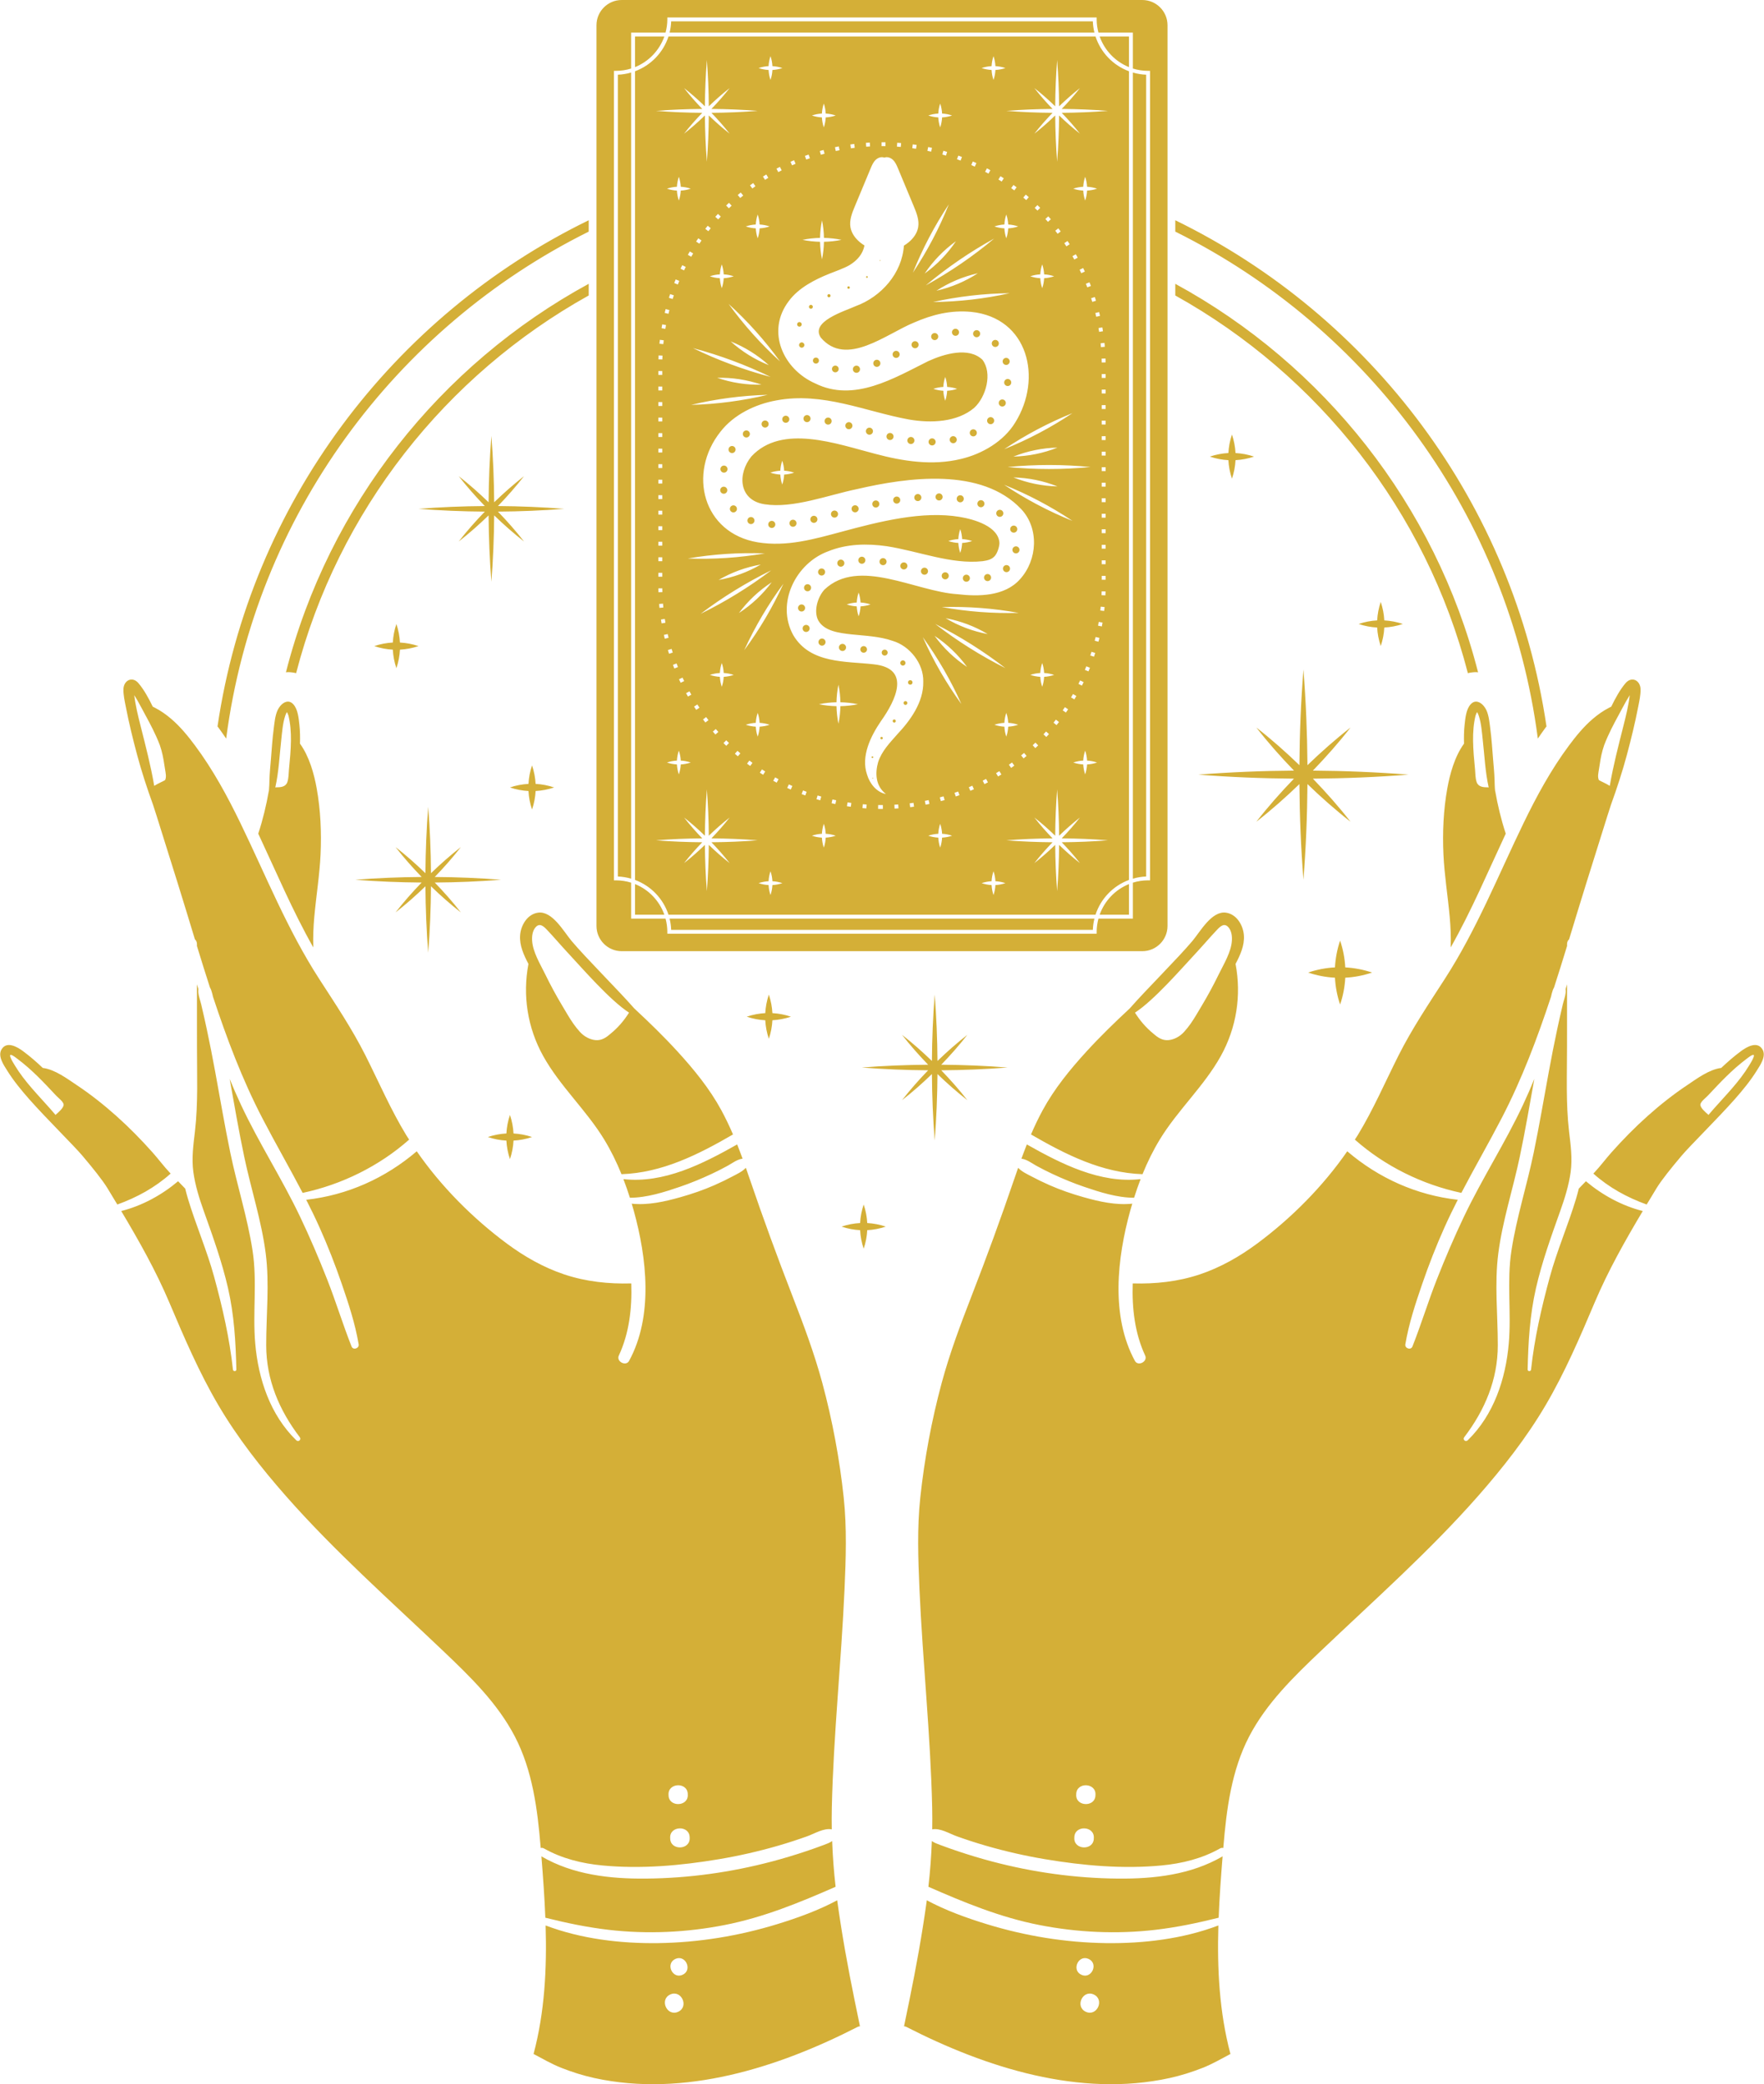 <svg width="364" height="430" viewBox="0 0 364 430" fill="none" xmlns="http://www.w3.org/2000/svg">
<g clip-path="url(#clip0_110_112)">
<path d="M46.67 152.382C52.657 106.448 81.54 67.626 121.482 47.785V45.44C81.097 65.123 51.649 103.856 44.886 149.873C44.971 149.986 45.071 150.113 45.153 150.222C45.669 150.917 46.167 151.655 46.67 152.382ZM317.331 152.381C317.833 151.655 318.331 150.917 318.847 150.223C318.929 150.113 319.03 149.986 319.115 149.872C312.352 103.855 282.903 65.123 242.518 45.44V47.784C282.46 67.625 311.343 106.447 317.331 152.381ZM242.518 58.553V60.96C272.037 77.393 294.246 105.43 302.893 138.88C303.443 138.75 304.006 138.671 304.582 138.671C304.723 138.671 304.859 138.697 304.999 138.705C296.173 104.158 273.143 75.233 242.518 58.553ZM59.001 138.705C59.14 138.697 59.277 138.671 59.417 138.671C59.993 138.671 60.556 138.75 61.106 138.88C69.753 105.43 91.963 77.392 121.482 60.96V58.552C90.857 75.232 67.826 104.158 59.001 138.705ZM163.633 107.224C163.231 107.224 162.904 107.55 162.904 107.953C162.904 108.356 163.231 108.683 163.633 108.683C164.036 108.683 164.363 108.356 164.363 107.953C164.363 107.55 164.036 107.224 163.633 107.224ZM172.2 105.332C171.797 105.332 171.47 105.658 171.47 106.061C171.47 106.464 171.797 106.791 172.2 106.791C172.603 106.791 172.929 106.464 172.929 106.061C172.929 105.658 172.603 105.332 172.2 105.332ZM176.45 104.243C176.047 104.243 175.721 104.57 175.721 104.973C175.721 105.376 176.047 105.702 176.45 105.702C176.853 105.702 177.18 105.376 177.18 104.973C177.18 104.57 176.853 104.243 176.45 104.243ZM167.945 106.413C167.542 106.413 167.216 106.739 167.216 107.142C167.216 107.545 167.542 107.872 167.945 107.872C168.348 107.872 168.675 107.545 168.675 107.142C168.675 106.74 168.348 106.413 167.945 106.413ZM180.724 103.251C180.321 103.251 179.994 103.577 179.994 103.98C179.994 104.383 180.321 104.71 180.724 104.71C181.127 104.71 181.453 104.383 181.453 103.98C181.453 103.577 181.127 103.251 180.724 103.251ZM198.146 102.177C197.743 102.177 197.416 102.504 197.416 102.907C197.416 103.31 197.743 103.636 198.146 103.636C198.549 103.636 198.875 103.31 198.875 102.907C198.875 102.504 198.549 102.177 198.146 102.177ZM193.777 101.795C193.374 101.795 193.048 102.121 193.048 102.524C193.048 102.927 193.374 103.253 193.777 103.253C194.18 103.253 194.506 102.927 194.506 102.524C194.506 102.121 194.18 101.795 193.777 101.795ZM185.036 102.443C184.634 102.443 184.307 102.77 184.307 103.173C184.307 103.576 184.634 103.902 185.036 103.902C185.439 103.902 185.766 103.576 185.766 103.173C185.766 102.77 185.439 102.443 185.036 102.443ZM189.393 101.921C188.99 101.921 188.663 102.248 188.663 102.65C188.663 103.053 188.99 103.38 189.393 103.38C189.796 103.38 190.122 103.053 190.122 102.65C190.122 102.248 189.796 101.921 189.393 101.921ZM159.257 107.465C158.854 107.465 158.527 107.792 158.527 108.195C158.527 108.598 158.854 108.924 159.257 108.924C159.659 108.924 159.986 108.598 159.986 108.195C159.986 107.792 159.659 107.465 159.257 107.465ZM151.786 92.745C151.786 92.342 151.46 92.015 151.057 92.015C150.654 92.015 150.327 92.342 150.327 92.745C150.327 93.148 150.654 93.474 151.057 93.474C151.459 93.474 151.786 93.148 151.786 92.745ZM149.39 96.053C148.987 96.053 148.66 96.379 148.66 96.782C148.66 97.185 148.987 97.512 149.39 97.512C149.793 97.512 150.119 97.185 150.119 96.782C150.119 96.379 149.793 96.053 149.39 96.053ZM149.346 100.409C148.943 100.409 148.617 100.736 148.617 101.138C148.617 101.541 148.943 101.868 149.346 101.868C149.749 101.868 150.076 101.541 150.076 101.138C150.076 100.736 149.749 100.409 149.346 100.409ZM151.339 104.261C150.936 104.261 150.61 104.588 150.61 104.991C150.61 105.394 150.936 105.72 151.339 105.72C151.742 105.72 152.069 105.394 152.069 104.991C152.069 104.588 151.742 104.261 151.339 104.261ZM154.958 106.668C154.556 106.668 154.229 106.994 154.229 107.397C154.229 107.8 154.556 108.127 154.958 108.127C155.361 108.127 155.688 107.8 155.688 107.397C155.688 106.994 155.361 106.668 154.958 106.668ZM202.41 103.191C202.007 103.191 201.68 103.518 201.68 103.921C201.68 104.324 202.007 104.65 202.41 104.65C202.813 104.65 203.139 104.324 203.139 103.921C203.139 103.518 202.813 103.191 202.41 103.191ZM157.878 88.213C158.281 88.213 158.607 87.887 158.607 87.484C158.607 87.081 158.281 86.754 157.878 86.754C157.475 86.754 157.148 87.081 157.148 87.484C157.148 87.887 157.475 88.213 157.878 88.213ZM154.009 90.26C154.412 90.26 154.738 89.934 154.738 89.531C154.738 89.128 154.412 88.801 154.009 88.801C153.606 88.801 153.279 89.128 153.279 89.531C153.279 89.934 153.606 90.26 154.009 90.26ZM182.216 116.606C182.618 116.606 182.945 116.28 182.945 115.877C182.945 115.474 182.618 115.147 182.216 115.147C181.813 115.147 181.486 115.474 181.486 115.877C181.486 116.28 181.813 116.606 182.216 116.606ZM166.343 128.925C165.94 128.925 165.613 129.252 165.613 129.655C165.613 130.058 165.94 130.384 166.343 130.384C166.746 130.384 167.072 130.058 167.072 129.655C167.072 129.252 166.746 128.925 166.343 128.925ZM166.131 125.435C166.131 125.032 165.804 124.705 165.401 124.705C164.998 124.705 164.672 125.032 164.672 125.435C164.672 125.838 164.998 126.164 165.401 126.164C165.804 126.164 166.131 125.838 166.131 125.435ZM169.536 118.742C169.939 118.742 170.265 118.415 170.265 118.012C170.265 117.609 169.939 117.283 169.536 117.283C169.133 117.283 168.806 117.609 168.806 118.012C168.806 118.415 169.133 118.742 169.536 118.742ZM208.913 113.445C208.913 113.848 209.239 114.175 209.642 114.175C210.045 114.175 210.372 113.848 210.372 113.445C210.372 113.042 210.045 112.716 209.642 112.716C209.24 112.716 208.913 113.042 208.913 113.445ZM162.144 87.227C162.547 87.227 162.874 86.9 162.874 86.497C162.874 86.094 162.547 85.768 162.144 85.768C161.741 85.768 161.415 86.094 161.415 86.497C161.415 86.9 161.741 87.227 162.144 87.227ZM173.503 116.915C173.906 116.915 174.233 116.589 174.233 116.186C174.233 115.783 173.906 115.456 173.503 115.456C173.1 115.456 172.774 115.783 172.774 116.186C172.774 116.589 173.1 116.915 173.503 116.915ZM169.619 131.74C169.215 131.74 168.887 132.068 168.887 132.473C168.887 132.877 169.215 133.205 169.619 133.205C170.024 133.205 170.352 132.877 170.352 132.473C170.352 132.068 170.024 131.74 169.619 131.74ZM173.848 132.837C173.441 132.837 173.111 133.167 173.111 133.574C173.111 133.981 173.441 134.311 173.848 134.311C174.255 134.311 174.585 133.981 174.585 133.574C174.585 133.167 174.255 132.837 173.848 132.837ZM166.64 120.529C166.237 120.529 165.911 120.855 165.911 121.258C165.911 121.661 166.237 121.987 166.64 121.987C167.043 121.987 167.37 121.661 167.37 121.258C167.37 120.855 167.043 120.529 166.64 120.529ZM203.784 119.889C204.186 119.889 204.513 119.562 204.513 119.159C204.513 118.756 204.186 118.43 203.784 118.43C203.381 118.43 203.054 118.756 203.054 119.159C203.054 119.562 203.381 119.889 203.784 119.889ZM207.037 105.907C207.037 105.504 206.711 105.178 206.308 105.178C205.905 105.178 205.578 105.504 205.578 105.907C205.578 106.31 205.905 106.637 206.308 106.637C206.711 106.637 207.037 106.31 207.037 105.907ZM207.687 118.043C208.09 118.043 208.417 117.716 208.417 117.313C208.417 116.911 208.09 116.584 207.687 116.584C207.284 116.584 206.958 116.911 206.958 117.313C206.958 117.716 207.284 118.043 207.687 118.043ZM186.513 117.485C186.916 117.485 187.242 117.159 187.242 116.756C187.242 116.353 186.916 116.027 186.513 116.027C186.11 116.027 185.783 116.353 185.783 116.756C185.783 117.159 186.11 117.485 186.513 117.485ZM209.185 109.894C209.588 109.894 209.915 109.568 209.915 109.165C209.915 108.762 209.588 108.435 209.185 108.435C208.782 108.435 208.456 108.762 208.456 109.165C208.456 109.568 208.782 109.894 209.185 109.894ZM178.219 133.298C177.841 133.298 177.535 133.605 177.535 133.983C177.535 134.36 177.841 134.667 178.219 134.667C178.597 134.667 178.903 134.36 178.903 133.983C178.903 133.605 178.597 133.298 178.219 133.298ZM195.048 119.528C195.451 119.528 195.778 119.201 195.778 118.798C195.778 118.395 195.451 118.069 195.048 118.069C194.645 118.069 194.319 118.395 194.319 118.798C194.319 119.201 194.645 119.528 195.048 119.528ZM199.406 120.022C199.809 120.022 200.135 119.696 200.135 119.293C200.135 118.89 199.809 118.563 199.406 118.563C199.003 118.563 198.676 118.89 198.676 119.293C198.676 119.696 199.003 120.022 199.406 120.022ZM190.765 118.577C191.168 118.577 191.495 118.25 191.495 117.847C191.495 117.444 191.168 117.117 190.765 117.117C190.362 117.117 190.036 117.444 190.036 117.847C190.036 118.25 190.362 118.577 190.765 118.577ZM165.435 66.919C165.435 66.656 165.223 66.444 164.96 66.444C164.698 66.444 164.485 66.656 164.485 66.919C164.485 67.181 164.698 67.394 164.96 67.394C165.223 67.394 165.435 67.181 165.435 66.919ZM165.437 70.636C165.134 70.636 164.888 70.882 164.888 71.184C164.888 71.487 165.134 71.733 165.437 71.733C165.739 71.733 165.985 71.487 165.985 71.184C165.985 70.882 165.739 70.636 165.437 70.636ZM181.509 53.734C181.509 53.783 181.548 53.823 181.597 53.823C181.646 53.823 181.686 53.783 181.686 53.734C181.686 53.686 181.646 53.646 181.597 53.646C181.549 53.646 181.509 53.686 181.509 53.734ZM175.106 59.583C175.248 59.583 175.363 59.468 175.363 59.327C175.363 59.185 175.248 59.07 175.106 59.07C174.965 59.07 174.85 59.185 174.85 59.327C174.85 59.468 174.965 59.583 175.106 59.583ZM171.055 61.337C171.236 61.337 171.384 61.19 171.384 61.008C171.384 60.826 171.236 60.679 171.055 60.679C170.873 60.679 170.725 60.826 170.725 61.008C170.725 61.19 170.873 61.337 171.055 61.337ZM167.328 62.898C167.106 62.898 166.925 63.079 166.925 63.301C166.925 63.523 167.106 63.703 167.328 63.703C167.55 63.703 167.73 63.523 167.73 63.301C167.73 63.079 167.55 62.898 167.328 62.898ZM172.367 75.428C171.983 75.428 171.673 75.739 171.673 76.122C171.673 76.506 171.983 76.816 172.367 76.816C172.75 76.816 173.061 76.506 173.061 76.122C173.061 75.739 172.75 75.428 172.367 75.428ZM176.727 75.437C176.318 75.437 175.987 75.768 175.987 76.177C175.987 76.585 176.318 76.916 176.727 76.916C177.135 76.916 177.466 76.585 177.466 76.177C177.466 75.768 177.135 75.437 176.727 75.437ZM168.364 73.772C168.021 73.772 167.743 74.05 167.743 74.393C167.743 74.736 168.021 75.014 168.364 75.014C168.707 75.014 168.985 74.736 168.985 74.393C168.985 74.05 168.707 73.772 168.364 73.772ZM178.893 56.969C178.796 56.969 178.716 57.048 178.716 57.145C178.716 57.243 178.796 57.322 178.893 57.322C178.991 57.322 179.07 57.243 179.07 57.145C179.07 57.048 178.991 56.969 178.893 56.969ZM138.495 191.838H225.505C225.533 191.042 225.648 190.269 225.831 189.522H138.17C138.353 190.269 138.468 191.042 138.495 191.838ZM131.038 182.397V188.721H137.089C136.074 185.843 133.858 183.533 131.038 182.397ZM182.553 134.028C182.215 134.028 181.941 134.302 181.941 134.64C181.941 134.978 182.215 135.252 182.553 135.252C182.891 135.252 183.165 134.978 183.165 134.64C183.165 134.302 182.891 134.028 182.553 134.028ZM226.911 188.721H232.962V182.398C230.143 183.533 227.927 185.843 226.911 188.721ZM166.526 87.093C166.929 87.093 167.256 86.766 167.256 86.364C167.256 85.961 166.929 85.634 166.526 85.634C166.123 85.634 165.797 85.961 165.797 86.364C165.797 86.766 166.123 87.093 166.526 87.093ZM232.962 13.847V7.524H226.911C227.927 10.401 230.143 12.712 232.962 13.847ZM137.089 7.524H131.038V13.847C133.857 12.712 136.073 10.401 137.089 7.524ZM180.934 74.222C180.528 74.222 180.2 74.551 180.2 74.957C180.2 75.362 180.528 75.691 180.934 75.691C181.34 75.691 181.668 75.362 181.668 74.957C181.668 74.551 181.34 74.222 180.934 74.222ZM225.505 4.407H138.495C138.468 5.203 138.353 5.976 138.17 6.723H225.831C225.648 5.976 225.533 5.203 225.505 4.407ZM192.338 91.899C192.741 91.899 193.068 91.572 193.068 91.169C193.068 90.766 192.741 90.44 192.338 90.44C191.936 90.44 191.609 90.766 191.609 91.169C191.609 91.572 191.936 91.899 192.338 91.899ZM204.415 87.517C204.818 87.517 205.145 87.19 205.145 86.787C205.145 86.385 204.818 86.058 204.415 86.058C204.012 86.058 203.686 86.385 203.686 86.787C203.686 87.19 204.012 87.517 204.415 87.517ZM200.84 90.031C201.243 90.031 201.57 89.705 201.57 89.302C201.57 88.899 201.243 88.572 200.84 88.572C200.437 88.572 200.111 88.899 200.111 89.302C200.111 89.705 200.437 90.031 200.84 90.031ZM187.963 91.609C188.366 91.609 188.692 91.282 188.692 90.879C188.692 90.476 188.366 90.15 187.963 90.15C187.56 90.15 187.233 90.476 187.233 90.879C187.233 91.282 187.56 91.609 187.963 91.609ZM196.697 91.443C197.1 91.443 197.426 91.116 197.426 90.713C197.426 90.31 197.1 89.984 196.697 89.984C196.294 89.984 195.967 90.31 195.967 90.713C195.967 91.116 196.294 91.443 196.697 91.443ZM175.165 88.555C175.567 88.555 175.894 88.228 175.894 87.825C175.894 87.422 175.567 87.096 175.165 87.096C174.762 87.096 174.435 87.422 174.435 87.825C174.435 88.228 174.762 88.555 175.165 88.555ZM184.915 72.384C184.512 72.384 184.186 72.71 184.186 73.113C184.186 73.516 184.512 73.843 184.915 73.843C185.318 73.843 185.645 73.516 185.645 73.113C185.645 72.71 185.318 72.384 184.915 72.384ZM183.654 90.784C184.057 90.784 184.383 90.457 184.383 90.055C184.383 89.652 184.057 89.325 183.654 89.325C183.251 89.325 182.924 89.652 182.924 90.055C182.924 90.457 183.251 90.784 183.654 90.784ZM179.406 89.69C179.808 89.69 180.135 89.364 180.135 88.961C180.135 88.558 179.808 88.231 179.406 88.231C179.003 88.231 178.676 88.558 178.676 88.961C178.676 89.364 179.003 89.69 179.406 89.69ZM170.881 87.605C171.284 87.605 171.611 87.279 171.611 86.876C171.611 86.473 171.284 86.146 170.881 86.146C170.478 86.146 170.152 86.473 170.152 86.876C170.152 87.279 170.478 87.605 170.881 87.605ZM197.166 67.825C196.764 67.825 196.437 68.152 196.437 68.555C196.437 68.958 196.764 69.284 197.166 69.284C197.569 69.284 197.896 68.958 197.896 68.555C197.896 68.152 197.569 67.825 197.166 67.825ZM205.38 71.588C205.783 71.588 206.109 71.261 206.109 70.858C206.109 70.455 205.783 70.129 205.38 70.129C204.977 70.129 204.65 70.455 204.65 70.858C204.65 71.261 204.977 71.588 205.38 71.588ZM192.873 68.71C192.471 68.71 192.144 69.037 192.144 69.439C192.144 69.842 192.471 70.169 192.873 70.169C193.276 70.169 193.603 69.842 193.603 69.439C193.603 69.037 193.276 68.71 192.873 68.71ZM188.824 70.39C188.421 70.39 188.095 70.717 188.095 71.12C188.095 71.522 188.421 71.849 188.824 71.849C189.227 71.849 189.554 71.522 189.554 71.12C189.554 70.717 189.227 70.39 188.824 70.39ZM201.527 68.116C201.124 68.116 200.797 68.443 200.797 68.846C200.797 69.249 201.124 69.576 201.527 69.576C201.93 69.576 202.256 69.249 202.256 68.846C202.256 68.443 201.93 68.116 201.527 68.116ZM206.819 83.871C207.222 83.871 207.549 83.544 207.549 83.141C207.549 82.738 207.222 82.412 206.819 82.412C206.416 82.412 206.09 82.738 206.09 83.141C206.09 83.544 206.416 83.871 206.819 83.871ZM207.621 75.292C208.024 75.292 208.351 74.965 208.351 74.562C208.351 74.16 208.024 73.833 207.621 73.833C207.218 73.833 206.892 74.16 206.892 74.562C206.892 74.965 207.218 75.292 207.621 75.292ZM207.209 78.915C207.209 79.317 207.536 79.644 207.938 79.644C208.341 79.644 208.668 79.317 208.668 78.915C208.668 78.512 208.341 78.185 207.938 78.185C207.536 78.185 207.209 78.512 207.209 78.915ZM177.842 116.315C178.244 116.315 178.571 115.988 178.571 115.585C178.571 115.182 178.244 114.856 177.842 114.856C177.439 114.856 177.112 115.182 177.112 115.585C177.112 115.988 177.439 116.315 177.842 116.315ZM186.84 144.643C186.622 144.643 186.445 144.82 186.445 145.038C186.445 145.256 186.622 145.433 186.84 145.433C187.058 145.433 187.234 145.256 187.234 145.038C187.234 144.82 187.058 144.643 186.84 144.643ZM187.363 140.795C187.363 141.053 187.572 141.262 187.83 141.262C188.088 141.262 188.297 141.053 188.297 140.795C188.297 140.537 188.088 140.328 187.83 140.328C187.572 140.328 187.363 140.537 187.363 140.795ZM180.012 160.56C180.012 160.608 180.05 160.646 180.097 160.646C180.145 160.646 180.183 160.608 180.183 160.56C180.183 160.513 180.145 160.475 180.097 160.475C180.05 160.475 180.012 160.513 180.012 160.56ZM123.084 5.205C123.084 2.335 125.419 0 128.289 0H235.711C238.581 0 240.916 2.335 240.916 5.205V191.04C240.916 193.91 238.581 196.244 235.711 196.244H128.289C125.419 196.244 123.084 193.91 123.084 191.04V5.205ZM126.69 14.617L126.69 181.628H127.091C128.186 181.628 129.243 181.795 130.237 182.104V189.522H137.336C137.566 190.391 137.701 191.298 137.701 192.238V192.639H226.299V192.238C226.299 191.298 226.434 190.391 226.665 189.522H233.763V182.104C234.758 181.795 235.814 181.628 236.91 181.628H237.31V14.617H236.91C235.814 14.617 234.758 14.45 233.763 14.14V6.723H226.665C226.434 5.854 226.299 4.947 226.299 4.006V3.605H137.701V4.006C137.701 4.947 137.566 5.854 137.335 6.723H130.237V14.14C129.242 14.45 128.185 14.617 127.09 14.617H126.69ZM184.526 148.433C184.348 148.433 184.204 148.578 184.204 148.756C184.204 148.934 184.348 149.078 184.526 149.078C184.704 149.078 184.848 148.934 184.848 148.756C184.848 148.578 184.704 148.433 184.526 148.433ZM186.851 136.779C186.851 136.482 186.61 136.24 186.312 136.24C186.014 136.24 185.772 136.482 185.772 136.779C185.772 137.077 186.014 137.319 186.312 137.319C186.61 137.319 186.851 137.077 186.851 136.779ZM181.916 152.031C181.778 152.031 181.666 152.143 181.666 152.281C181.666 152.419 181.778 152.531 181.916 152.531C182.054 152.531 182.166 152.419 182.166 152.281C182.166 152.143 182.054 152.031 181.916 152.031ZM179.852 156.218C179.852 156.313 179.928 156.389 180.023 156.389C180.118 156.389 180.194 156.313 180.194 156.218C180.194 156.124 180.118 156.047 180.023 156.047C179.928 156.047 179.852 156.124 179.852 156.218ZM131.038 14.702C134.299 13.494 136.864 10.845 137.943 7.524H226.058C227.137 10.845 229.701 13.494 232.962 14.702V181.543C229.701 182.751 227.137 185.4 226.058 188.721H137.943C136.864 185.4 134.3 182.751 131.038 181.543L131.038 14.702ZM140.079 41.385C140.311 40.701 140.439 40.013 140.475 39.324C141.164 39.286 141.852 39.158 142.536 38.928C141.852 38.698 141.164 38.569 140.475 38.532C140.437 37.843 140.309 37.155 140.079 36.471C139.849 37.154 139.721 37.843 139.683 38.531C138.994 38.568 138.306 38.696 137.622 38.928C138.306 39.16 138.994 39.287 139.682 39.324C139.719 40.013 139.847 40.701 140.079 41.385ZM169.619 45.455C169.37 46.662 169.24 47.871 169.216 49.081C168.006 49.107 166.797 49.237 165.59 49.484C166.797 49.731 168.007 49.861 169.216 49.887C169.242 51.096 169.372 52.306 169.619 53.513C169.866 52.306 169.996 51.097 170.022 49.887C171.232 49.863 172.441 49.733 173.648 49.484C172.441 49.235 171.232 49.105 170.022 49.081C169.998 47.871 169.868 46.662 169.619 45.455ZM155.422 37.766C155.202 37.922 154.984 38.078 154.767 38.237L155.241 38.883C155.453 38.727 155.668 38.573 155.884 38.42L155.422 37.766ZM152.853 39.717C152.644 39.887 152.437 40.058 152.232 40.232L152.749 40.844C152.951 40.673 153.154 40.505 153.359 40.338L152.853 39.717ZM150.424 41.843C150.228 42.027 150.034 42.213 149.84 42.4L150.399 42.975C150.588 42.791 150.78 42.608 150.972 42.428L150.424 41.843ZM148.148 44.133C147.965 44.33 147.784 44.53 147.604 44.73L148.201 45.264C148.378 45.067 148.556 44.872 148.735 44.678L148.148 44.133ZM146.036 46.576C145.868 46.786 145.7 46.998 145.535 47.21L146.168 47.702C146.33 47.493 146.494 47.285 146.66 47.079L146.036 46.576ZM157.435 36.424L157.862 37.101C158.086 36.961 158.31 36.822 158.536 36.685L158.121 36C157.891 36.139 157.662 36.28 157.435 36.424ZM160.6 35.508C160.832 35.383 161.065 35.261 161.3 35.139L160.933 34.427C160.695 34.55 160.457 34.675 160.221 34.801L160.6 35.508ZM164.165 33.791L163.849 33.055C163.602 33.161 163.357 33.268 163.112 33.378L163.441 34.109C163.681 34.002 163.922 33.895 164.165 33.791ZM144.099 49.162C143.945 49.383 143.793 49.606 143.643 49.83L144.308 50.276C144.456 50.056 144.605 49.837 144.756 49.62L144.099 49.162ZM156.35 49.173C156.582 48.489 156.71 47.801 156.746 47.112C157.435 47.074 158.123 46.946 158.807 46.716C158.123 46.486 157.435 46.357 156.746 46.32C156.708 45.631 156.58 44.943 156.35 44.259C156.12 44.942 155.992 45.631 155.954 46.319C155.265 46.356 154.577 46.484 153.893 46.716C154.577 46.948 155.265 47.075 155.953 47.112C155.99 47.801 156.118 48.489 156.35 49.173ZM159.243 120.128C156.615 121.84 154.349 123.959 152.475 126.475C155.106 124.766 157.366 122.641 159.243 120.128ZM152.175 154.907L151.647 155.509C151.849 155.687 152.054 155.862 152.26 156.036L152.776 155.424C152.574 155.253 152.373 155.081 152.175 154.907ZM159.133 117.673C153.993 120.194 149.133 123.182 144.571 126.64C149.713 124.123 154.569 121.128 159.133 117.673ZM151.398 139.243C150.714 139.011 150.026 138.883 149.337 138.846C149.3 138.158 149.173 137.469 148.941 136.786C148.709 137.47 148.581 138.158 148.544 138.847C147.856 138.884 147.168 139.013 146.484 139.243C147.168 139.473 147.856 139.601 148.545 139.639C148.582 140.328 148.711 141.016 148.941 141.7C149.171 141.016 149.299 140.328 149.337 139.639C150.026 139.603 150.714 139.475 151.398 139.243ZM149.858 152.736L149.292 153.303C149.482 153.493 149.673 153.682 149.866 153.869L150.424 153.293C150.234 153.11 150.045 152.923 149.858 152.736ZM147.7 150.411L147.096 150.937C147.271 151.139 147.449 151.341 147.628 151.542L148.225 151.006C148.049 150.809 147.874 150.61 147.7 150.411ZM145.71 147.943L145.07 148.425C145.231 148.639 145.394 148.853 145.559 149.065L146.192 148.574C146.029 148.365 145.869 148.154 145.71 147.943ZM156.99 116.47C153.901 117.015 150.987 118.076 148.276 119.656C151.367 119.115 154.278 118.046 156.99 116.47ZM157.813 114.175C152.478 113.978 147.171 114.324 141.91 115.226C147.244 115.428 152.55 115.072 157.813 114.175ZM143.897 145.345L143.224 145.78C143.37 146.006 143.518 146.23 143.668 146.453L144.332 146.005C144.185 145.787 144.04 145.566 143.897 145.345ZM140.079 159.774C140.309 159.09 140.437 158.401 140.475 157.713C141.164 157.675 141.852 157.547 142.536 157.317C141.852 157.087 141.164 156.958 140.475 156.921C140.439 156.232 140.311 155.544 140.079 154.86C139.847 155.543 139.719 156.232 139.683 156.92C138.994 156.957 138.306 157.085 137.622 157.317C138.306 157.549 138.994 157.677 139.683 157.713C139.721 158.402 139.849 159.09 140.079 159.774C140.079 159.774 140.079 159.773 140.079 159.774ZM140.112 140.138C140.225 140.381 140.34 140.623 140.456 140.864L141.178 140.515C141.063 140.278 140.949 140.04 140.838 139.8L140.112 140.138ZM141.15 55.785C141.266 55.546 141.383 55.308 141.503 55.072L140.788 54.71C140.666 54.951 140.547 55.193 140.429 55.436L141.15 55.785ZM140.17 57.957L139.43 57.648C139.326 57.896 139.224 58.146 139.124 58.397L139.868 58.694C139.967 58.447 140.067 58.202 140.17 57.957ZM138.859 137.166C138.955 137.418 139.053 137.669 139.153 137.919L139.896 137.62C139.798 137.375 139.702 137.128 139.608 136.881L138.859 137.166ZM139.043 60.931L138.284 60.674C138.197 60.93 138.113 61.187 138.031 61.444L138.794 61.688C138.875 61.434 138.958 61.183 139.043 60.931ZM138.584 133.879L137.817 134.11C137.894 134.369 137.975 134.626 138.057 134.881L138.82 134.637C138.739 134.385 138.66 134.132 138.584 133.879ZM137.356 63.77C137.287 64.03 137.221 64.291 137.158 64.553L137.936 64.742C137.999 64.485 138.063 64.229 138.13 63.974L137.356 63.77ZM136.648 66.92C136.598 67.185 136.551 67.45 136.506 67.715L137.296 67.849C137.34 67.588 137.387 67.328 137.435 67.068L136.648 66.92ZM136.163 70.113C136.132 70.379 136.103 70.647 136.077 70.915L136.874 70.994C136.9 70.73 136.929 70.467 136.959 70.204L136.163 70.113ZM135.902 73.33C135.89 73.598 135.88 73.867 135.872 74.137L136.673 74.16C136.68 73.895 136.691 73.63 136.703 73.367L135.902 73.33ZM135.852 76.55V77.35H136.653V76.55H135.852ZM135.852 79.752V80.552H136.653V79.752H135.852ZM135.852 82.954V83.755H136.653V82.954H135.852ZM135.852 86.156V86.957H136.653V86.156H135.852ZM135.852 89.359V90.159H136.653V89.359H135.852ZM135.852 92.561V93.362H136.653V92.561H135.852ZM135.852 95.763V96.564H136.653V95.763H135.852ZM135.852 98.966V99.766H136.653V98.966H135.852ZM135.852 102.167V102.968H136.653V102.167H135.852ZM135.852 105.37V106.17H136.653V105.37H135.852ZM135.852 108.573V109.373H136.653V108.573H135.852ZM135.852 111.774V112.575H136.653V111.774H135.852ZM135.852 114.977V115.777H136.653V114.977H135.852ZM135.852 118.178V118.98H136.653V118.178H135.852ZM135.857 121.387C135.861 121.656 135.866 121.924 135.875 122.192L136.676 122.167C136.668 121.904 136.662 121.64 136.658 121.375L135.857 121.387ZM136.012 124.61C136.034 124.878 136.059 125.146 136.085 125.414L136.883 125.334C136.856 125.071 136.832 124.806 136.81 124.543L136.012 124.61ZM136.391 127.816C136.432 128.082 136.475 128.348 136.52 128.612L137.31 128.478C137.265 128.216 137.223 127.955 137.182 127.694L136.391 127.816ZM136.993 130.989C137.053 131.251 137.114 131.513 137.178 131.774L137.957 131.583C137.894 131.326 137.833 131.069 137.774 130.811L136.993 130.989ZM142.658 143.314C142.527 143.085 142.397 142.856 142.269 142.625L141.568 143.011C141.698 143.247 141.83 143.481 141.963 143.713L142.658 143.314ZM142.633 52.974C142.765 52.744 142.899 52.516 143.034 52.288L142.346 51.877C142.208 52.109 142.072 52.342 141.938 52.576L142.633 52.974ZM142.609 83.534C147.945 83.39 153.217 82.692 158.41 81.456C153.074 81.605 147.801 82.294 142.609 83.534ZM157.155 79.366C154.187 78.351 151.123 77.871 147.986 77.945C150.953 78.964 154.019 79.435 157.155 79.366ZM159.021 77.767C153.869 75.271 148.521 73.283 142.986 71.82C148.137 74.32 153.488 76.3 159.021 77.767ZM148.544 57.398C148.581 58.087 148.709 58.775 148.941 59.459C149.173 58.775 149.301 58.087 149.337 57.398C150.026 57.36 150.714 57.232 151.398 57.002C150.714 56.772 150.026 56.643 149.337 56.606C149.299 55.917 149.171 55.229 148.941 54.545C148.711 55.228 148.582 55.916 148.545 56.605C147.856 56.642 147.168 56.77 146.484 57.002C147.167 57.233 147.856 57.361 148.544 57.398ZM158.649 75.338C156.316 73.241 153.685 71.599 150.771 70.437C153.101 72.537 155.737 74.172 158.649 75.338ZM160.963 74.572C157.832 70.248 154.29 66.281 150.338 62.693C153.466 67.019 157.015 70.98 160.963 74.572ZM146.801 173.769C149.991 173.746 153.179 173.617 156.35 173.368C153.179 173.119 149.99 172.99 146.801 172.967C148.12 171.6 149.382 170.176 150.558 168.668C149.05 169.844 147.626 171.106 146.259 172.425C146.236 169.235 146.107 166.047 145.858 162.876C145.609 166.047 145.48 169.235 145.457 172.425C144.09 171.105 142.667 169.842 141.158 168.668C142.332 170.177 143.595 171.601 144.915 172.967C141.725 172.99 138.537 173.119 135.366 173.368C138.537 173.617 141.725 173.747 144.915 173.769C143.595 175.136 142.332 176.559 141.158 178.068C142.667 176.894 144.09 175.631 145.457 174.311C145.48 177.501 145.609 180.689 145.858 183.86C146.107 180.689 146.236 177.501 146.259 174.311C147.626 175.63 149.05 176.893 150.558 178.068C149.382 176.56 148.12 175.136 146.801 173.769ZM154.801 158.033L155.273 157.385C155.059 157.229 154.847 157.071 154.636 156.911L154.152 157.55C154.367 157.713 154.583 157.874 154.801 158.033ZM156.35 151.986C156.58 151.302 156.708 150.614 156.746 149.925C157.435 149.889 158.123 149.76 158.807 149.529C158.123 149.297 157.435 149.169 156.746 149.132C156.71 148.444 156.582 147.755 156.35 147.072C156.118 147.756 155.99 148.444 155.953 149.133C155.265 149.17 154.577 149.299 153.893 149.529C154.577 149.759 155.265 149.887 155.954 149.925C155.991 150.614 156.12 151.302 156.35 151.986ZM157.231 158.74L156.795 159.411C157.02 159.558 157.246 159.703 157.474 159.846L157.901 159.169C157.677 159.027 157.453 158.884 157.231 158.74ZM161.449 182.204C160.765 181.974 160.077 181.845 159.389 181.808C159.352 181.119 159.224 180.431 158.992 179.747C158.76 180.431 158.632 181.119 158.596 181.807C157.907 181.844 157.219 181.972 156.535 182.204C157.219 182.436 157.907 182.564 158.596 182.6C158.634 183.289 158.762 183.977 158.992 184.661C159.222 183.977 159.351 183.289 159.388 182.6C160.077 182.562 160.765 182.434 161.449 182.204ZM160.271 161.471L160.648 160.763C160.414 160.639 160.182 160.512 159.951 160.382L159.559 161.082C159.795 161.213 160.032 161.343 160.271 161.471ZM161.663 120.427C158.492 124.722 155.787 129.3 153.565 134.154C156.739 129.862 159.437 125.279 161.663 120.427ZM163.503 162.163C163.26 162.054 163.019 161.944 162.779 161.832L162.439 162.557C162.682 162.672 162.928 162.784 163.175 162.894L163.503 162.163ZM166.448 163.358C166.199 163.267 165.951 163.174 165.703 163.079L165.416 163.827C165.667 163.924 165.921 164.018 166.174 164.111L166.448 163.358ZM172.45 172.418C171.767 172.188 171.079 172.06 170.39 172.022C170.353 171.333 170.225 170.645 169.993 169.961C169.762 170.645 169.634 171.333 169.597 172.021C168.908 172.058 168.22 172.186 167.536 172.418C168.22 172.65 168.908 172.778 169.597 172.814C169.635 173.503 169.763 174.191 169.993 174.875C170.223 174.191 170.352 173.503 170.389 172.814C171.078 172.776 171.767 172.648 172.45 172.418ZM169.25 165.112L169.47 164.342C169.216 164.269 168.962 164.193 168.709 164.117L168.476 164.884C168.733 164.962 168.991 165.038 169.25 165.112ZM172.549 165.108C172.29 165.053 172.031 164.996 171.774 164.937L171.594 165.718C171.856 165.778 172.119 165.836 172.382 165.892L172.549 165.108ZM175.673 165.657C175.412 165.621 175.15 165.582 174.89 165.54L174.763 166.332C175.029 166.374 175.296 166.414 175.563 166.451L175.673 165.657ZM177.042 145.291C175.836 145.042 174.626 144.912 173.416 144.888C173.392 143.678 173.262 142.469 173.013 141.262C172.764 142.469 172.635 143.678 172.61 144.888C171.401 144.914 170.191 145.044 168.985 145.291C170.191 145.538 171.401 145.668 172.611 145.694C172.636 146.903 172.766 148.113 173.013 149.319C173.26 148.113 173.391 146.904 173.416 145.694C174.626 145.67 175.835 145.54 177.042 145.291ZM178.83 165.986C178.565 165.967 178.301 165.948 178.039 165.924L177.968 166.722C178.236 166.746 178.504 166.767 178.773 166.786L178.83 165.986ZM182.175 166.095H182C181.735 166.095 181.471 166.092 181.207 166.088L181.193 166.889C181.461 166.894 181.73 166.896 182 166.896H182.175V166.095ZM185.404 166.773L185.344 165.974C185.081 165.993 184.818 166.01 184.554 166.024L184.596 166.824C184.866 166.81 185.134 166.793 185.404 166.773ZM188.612 166.426L188.5 165.632C188.238 165.67 187.975 165.704 187.713 165.738L187.813 166.533C188.08 166.499 188.347 166.463 188.612 166.426ZM190.515 140.651C190.621 136.909 187.732 133.275 184.209 132.224C181.466 131.26 178.382 131.168 175.743 130.886C173.108 130.594 170.136 130.211 168.877 128.059C167.847 126.192 168.668 123.262 170.107 121.657C177.196 114.9 188.887 122.051 197.602 122.595C201.78 123.079 207.313 123.104 210.499 119.479C214.1 115.499 214.441 109.018 210.755 105.071C202.547 96.333 187.276 98.487 176.879 100.899C170.874 102.136 163.657 104.954 157.769 104.037C152.424 103.213 152.11 97.785 155.048 94.172C161.349 87.395 172.586 91.566 180.611 93.634C186.297 95.153 192.397 96.126 198.304 94.688C202.644 93.663 207.126 91.071 209.498 87.158C215.163 78.071 212.198 65.57 200.432 64.348C196.18 63.945 192.389 64.904 188.629 66.54C182.856 68.885 174.623 75.832 169.37 69.649C167.156 66.329 174.24 64.218 176.585 63.155C181.848 61.216 186.123 56.413 186.52 50.679C186.852 50.47 187.177 50.25 187.481 50.001C188.453 49.203 189.251 48.124 189.464 46.885C189.718 45.411 189.131 43.937 188.556 42.557C187.472 39.957 186.389 37.357 185.306 34.757C185.048 34.138 184.779 33.503 184.306 33.028C183.833 32.553 183.1 32.273 182.477 32.522C181.854 32.273 181.121 32.553 180.648 33.028C180.175 33.503 179.906 34.138 179.648 34.757L176.399 42.557C175.823 43.937 175.237 45.411 175.49 46.885C175.703 48.124 176.501 49.203 177.473 50.001C177.762 50.238 178.07 50.45 178.385 50.65C178.031 52.382 176.964 53.684 175.307 54.694C174.282 55.322 172.174 56.051 171.037 56.515C168.238 57.646 164.806 59.34 162.755 62.132C158.011 68.407 161.654 76.212 168.204 79.097C176.244 83.097 184.517 77.996 191.538 74.51C194.826 73.012 199.873 71.502 202.723 74.222C204.835 76.984 203.471 81.906 201.024 84.144C197.539 87.103 192.138 87.355 187.523 86.542C178.589 84.914 169.778 80.801 160.202 82.611C155.898 83.377 151.418 85.519 148.663 89.076C141.855 97.639 145.01 109.994 156.37 111.89C162.388 112.86 167.989 111.225 173.637 109.715C181.563 107.572 190.349 105.352 198.052 106.648C201.048 107.143 206.095 108.596 206.234 112.079C206.19 112.932 205.777 114.152 205.261 114.732C204.641 115.419 203.822 115.628 202.776 115.778C196.266 116.496 189.614 113.715 182.927 112.682C178.923 112.122 174.749 112.172 170.851 113.759C164.228 116.197 160.082 124.428 163.663 130.989C167.164 137.008 174.621 136.386 180.301 137.058C188.069 137.881 184.864 144.455 181.769 148.798C179.707 151.832 177.59 156.005 178.926 159.849C179.473 161.678 180.902 163.471 182.812 163.815C180.663 162.178 180.549 159.517 181.199 157.246C181.957 154.941 183.547 153.33 185.215 151.429C187.816 148.67 190.609 144.848 190.515 140.651ZM198.542 112.018C199.231 111.982 199.919 111.854 200.603 111.622C199.919 111.39 199.231 111.262 198.542 111.225C198.506 110.537 198.378 109.849 198.146 109.165C197.914 109.849 197.786 110.537 197.749 111.226C197.061 111.263 196.373 111.392 195.689 111.622C196.373 111.852 197.061 111.98 197.75 112.018C197.787 112.707 197.916 113.395 198.146 114.079C198.376 113.395 198.504 112.707 198.542 112.018ZM194.652 80.62C194.69 81.309 194.818 81.997 195.048 82.681C195.278 81.997 195.406 81.309 195.444 80.621C196.133 80.584 196.821 80.456 197.505 80.224C196.821 79.992 196.133 79.864 195.445 79.828C195.408 79.139 195.28 78.451 195.048 77.767C194.816 78.451 194.688 79.139 194.652 79.828C193.963 79.866 193.275 79.994 192.591 80.224C193.275 80.454 193.963 80.582 194.652 80.62ZM169.386 31.928C169.639 31.855 169.894 31.783 170.15 31.715L169.942 30.941C169.681 31.011 169.422 31.083 169.164 31.158L169.386 31.928ZM195.206 32.103L195.439 31.337C195.182 31.258 194.924 31.182 194.665 31.108L194.445 31.879C194.7 31.951 194.953 32.026 195.206 32.103ZM200.419 34.047C200.661 34.154 200.903 34.265 201.143 34.377L201.481 33.651C201.236 33.536 200.991 33.425 200.744 33.315L200.419 34.047ZM203.275 35.44C203.509 35.565 203.742 35.691 203.972 35.82L204.362 35.12C204.127 34.989 203.89 34.86 203.651 34.733L203.275 35.44ZM218.386 47.11L217.756 47.603C217.919 47.812 218.079 48.021 218.238 48.232L218.878 47.75C218.716 47.535 218.552 47.322 218.386 47.11ZM216.313 44.638L215.717 45.174C215.894 45.37 216.069 45.568 216.242 45.767L216.847 45.242C216.671 45.039 216.493 44.838 216.313 44.638ZM214.071 42.315L213.514 42.89C213.704 43.074 213.893 43.26 214.08 43.447L214.646 42.881C214.456 42.69 214.265 42.502 214.071 42.315ZM211.672 40.152L211.156 40.765C211.359 40.935 211.56 41.108 211.76 41.281L212.286 40.677C212.082 40.5 211.878 40.325 211.672 40.152ZM209.128 38.161L208.657 38.808C208.871 38.965 209.084 39.123 209.296 39.282L209.777 38.641C209.561 38.479 209.345 38.319 209.128 38.161ZM192.522 62.314C197.86 62.252 203.143 61.648 208.355 60.491C203.017 60.549 197.734 61.162 192.522 62.314ZM201.78 56.376C198.72 57.066 195.864 58.276 193.232 59.982C196.29 59.287 199.15 58.085 201.78 56.376ZM205.143 49.22C200.129 51.983 195.424 55.212 191.033 58.884C196.044 56.117 200.754 52.896 205.143 49.22ZM197.255 49.769C194.711 51.604 192.557 53.836 190.804 56.437C193.346 54.599 195.506 52.373 197.255 49.769ZM195.794 42.151C192.832 46.593 190.36 51.302 188.373 56.256C191.33 51.812 193.811 47.108 195.794 42.151ZM207.133 36.786C206.907 36.639 206.68 36.494 206.45 36.351L206.026 37.031C206.251 37.171 206.474 37.313 206.695 37.458L207.133 36.786ZM207.209 92.68C212.16 90.685 216.865 88.205 221.302 85.236C216.348 87.227 211.648 89.715 207.209 92.68ZM214.663 57.398C214.7 58.087 214.828 58.775 215.059 59.459C215.291 58.775 215.419 58.087 215.456 57.398C216.145 57.36 216.833 57.232 217.516 57.002C216.832 56.772 216.144 56.643 215.455 56.606C215.418 55.917 215.289 55.229 215.059 54.545C214.829 55.228 214.701 55.916 214.663 56.605C213.974 56.642 213.286 56.77 212.602 57.002C213.286 57.233 213.974 57.361 214.663 57.398ZM223.505 55.301L222.785 55.652C222.901 55.889 223.014 56.127 223.126 56.366L223.852 56.027C223.738 55.784 223.622 55.542 223.505 55.301ZM207.919 96.351C213.617 96.899 219.323 96.904 225.021 96.351C219.323 95.798 213.617 95.802 207.919 96.351ZM221.302 107.465C216.865 104.496 212.16 102.017 207.209 100.022C211.648 102.987 216.348 105.474 221.302 107.465ZM219.739 145.897C219.592 146.118 219.443 146.337 219.292 146.555L219.951 147.01C220.105 146.789 220.256 146.567 220.406 146.343L219.739 145.897ZM217.516 139.243C216.833 139.011 216.144 138.883 215.456 138.846C215.419 138.158 215.291 137.469 215.059 136.786C214.827 137.47 214.7 138.158 214.663 138.847C213.974 138.884 213.286 139.013 212.602 139.243C213.286 139.473 213.974 139.601 214.663 139.639C214.701 140.328 214.829 141.016 215.059 141.7C215.289 141.016 215.418 140.328 215.455 139.639C216.144 139.603 216.832 139.475 217.516 139.243ZM215.856 150.916C215.68 151.113 215.502 151.309 215.323 151.503L215.91 152.048C216.094 151.851 216.275 151.65 216.454 151.448L215.856 150.916ZM213.664 153.209C213.475 153.394 213.284 153.577 213.092 153.759L213.641 154.341C213.837 154.156 214.031 153.971 214.224 153.783L213.664 153.209ZM217.394 149.098L218.018 149.6C218.187 149.39 218.354 149.178 218.519 148.965L217.885 148.475C217.723 148.684 217.559 148.892 217.394 149.098ZM218.203 100.355C215.288 99.195 212.248 98.579 209.113 98.499C212.029 99.654 215.067 100.279 218.203 100.355ZM221.01 143.88L221.699 144.292C221.836 144.059 221.972 143.826 222.106 143.591L221.41 143.195C221.279 143.425 221.146 143.654 221.01 143.88ZM221.464 157.317C222.148 157.547 222.836 157.675 223.525 157.713C223.563 158.402 223.691 159.09 223.921 159.774C224.151 159.09 224.279 158.402 224.317 157.713C225.006 157.677 225.694 157.549 226.378 157.317C225.694 157.085 225.006 156.957 224.318 156.92C224.281 156.231 224.153 155.543 223.921 154.86C223.689 155.544 223.561 156.232 223.525 156.921C222.836 156.958 222.148 157.087 221.464 157.317ZM223.251 141.456C223.373 141.215 223.492 140.972 223.608 140.729L222.887 140.382C222.772 140.62 222.655 140.858 222.536 141.094L223.251 141.456ZM224.602 138.516C224.707 138.267 224.809 138.017 224.908 137.766L224.163 137.47C224.065 137.717 223.965 137.963 223.863 138.208L224.602 138.516ZM227.367 129.238C227.417 128.974 227.463 128.709 227.509 128.442L226.719 128.309C226.675 128.57 226.629 128.831 226.58 129.089L227.367 129.238ZM226.863 131.607L226.083 131.419C226.022 131.676 225.957 131.934 225.891 132.189L226.667 132.39C226.734 132.129 226.799 131.869 226.863 131.607ZM227.846 126.045C227.877 125.778 227.905 125.511 227.931 125.241L227.133 125.165C227.108 125.428 227.08 125.691 227.05 125.953L227.846 126.045ZM228.1 122.828C228.114 122.559 228.123 122.289 228.13 122.019L227.329 121.998C227.322 122.263 227.313 122.526 227.301 122.79L228.1 122.828ZM228.147 119.607V118.807H227.346V119.607H228.147ZM228.147 116.405V115.605H227.346V116.405H228.147ZM228.147 113.203V112.402H227.346V113.203H228.147ZM228.147 110V109.2H227.346V110H228.147ZM228.147 106.799V105.998H227.346V106.799H228.147ZM228.147 103.596V102.796H227.346V103.596H228.147ZM228.147 100.394V99.593H227.346V100.394H228.147ZM228.147 97.192V96.391H227.346V97.192H228.147ZM228.147 93.989V93.189H227.346V93.989H228.147ZM228.147 90.787V89.987H227.346V90.787H228.147ZM228.147 87.585V86.784H227.346V87.585H228.147ZM228.147 84.383V83.582H227.346V84.383H228.147ZM228.147 81.18V80.38H227.346V81.18H228.147ZM228.147 77.978V77.178H227.346V77.978H228.147ZM228.142 74.77C228.138 74.501 228.132 74.233 228.123 73.965L227.322 73.99C227.33 74.254 227.337 74.518 227.341 74.782L228.142 74.77ZM227.981 71.548C227.959 71.279 227.934 71.01 227.906 70.743L227.109 70.825C227.136 71.087 227.161 71.35 227.183 71.614L227.981 71.548ZM227.596 68.341C227.553 68.075 227.51 67.809 227.465 67.545L226.675 67.681C226.72 67.942 226.763 68.203 226.804 68.465L227.596 68.341ZM226.988 65.171C226.928 64.907 226.866 64.646 226.801 64.384L226.023 64.578C226.086 64.833 226.148 65.091 226.207 65.349L226.988 65.171ZM226.158 62.049C226.079 61.792 225.999 61.535 225.916 61.279L225.154 61.526C225.235 61.778 225.314 62.03 225.392 62.284L226.158 62.049ZM224.985 135.232L225.744 135.487C225.83 135.232 225.913 134.975 225.996 134.717L225.232 134.474C225.151 134.728 225.069 134.98 224.985 135.232ZM224.362 59.282L225.11 58.996C225.014 58.745 224.915 58.494 224.815 58.245L224.072 58.544C224.17 58.789 224.267 59.035 224.362 59.282ZM218.203 92.347C215.067 92.423 212.029 93.047 209.113 94.203C212.248 94.123 215.288 93.506 218.203 92.347ZM222.389 53.156C222.259 52.921 222.127 52.687 221.992 52.455L221.299 52.855C221.43 53.084 221.561 53.313 221.688 53.544L222.389 53.156ZM161.018 97.116C160.329 97.153 159.641 97.282 158.958 97.512C159.642 97.742 160.33 97.87 161.019 97.908C161.056 98.597 161.185 99.285 161.415 99.969C161.645 99.285 161.773 98.597 161.811 97.908C162.5 97.871 163.188 97.744 163.872 97.512C163.188 97.28 162.5 97.152 161.811 97.115C161.774 96.427 161.646 95.739 161.415 95.055C161.183 95.739 161.055 96.427 161.018 97.116ZM211.317 155.344C211.115 155.516 210.912 155.685 210.708 155.852L211.216 156.472C211.424 156.301 211.63 156.129 211.835 155.956L211.317 155.344ZM210.107 149.529C209.423 149.297 208.735 149.169 208.047 149.132C208.01 148.443 207.882 147.755 207.65 147.072C207.418 147.756 207.29 148.444 207.254 149.133C206.565 149.17 205.877 149.299 205.193 149.529C205.877 149.759 206.565 149.887 207.254 149.925C207.292 150.614 207.42 151.302 207.65 151.986C207.88 151.302 208.009 150.614 208.046 149.925C208.735 149.889 209.423 149.76 210.107 149.529ZM208.829 157.311C208.617 157.468 208.403 157.622 208.187 157.774L208.651 158.429C208.87 158.273 209.088 158.116 209.305 157.956L208.829 157.311ZM206.211 159.098C205.988 159.239 205.763 159.378 205.538 159.516L205.956 160.2C206.186 160.059 206.414 159.918 206.64 159.774L206.211 159.098ZM207.453 137.837C202.925 134.333 198.094 131.298 192.979 128.727C197.509 132.226 202.336 135.269 207.453 137.837ZM203.476 160.697C203.245 160.822 203.012 160.945 202.777 161.066L203.143 161.778C203.382 161.655 203.62 161.529 203.857 161.403L203.476 160.697ZM203.815 130.816C201.121 129.21 198.217 128.121 195.133 127.545C197.83 129.147 200.731 130.245 203.815 130.816ZM210.226 126.449C204.973 125.495 199.67 125.097 194.334 125.242C199.587 126.191 204.889 126.598 210.226 126.449ZM177.576 124.309C177.539 123.62 177.411 122.932 177.179 122.248C176.948 122.932 176.82 123.62 176.783 124.309C176.094 124.347 175.406 124.475 174.723 124.705C175.406 124.935 176.095 125.064 176.784 125.101C176.821 125.79 176.949 126.478 177.18 127.162C177.41 126.478 177.538 125.79 177.575 125.102C178.264 125.065 178.953 124.937 179.637 124.705C178.953 124.473 178.265 124.345 177.576 124.309ZM191 166.019C191.264 165.967 191.528 165.913 191.791 165.855L191.622 165.073C191.363 165.129 191.104 165.182 190.845 165.233L191 166.019ZM196.464 172.418C195.78 172.186 195.092 172.058 194.403 172.021C194.366 171.333 194.238 170.645 194.007 169.961C193.775 170.645 193.647 171.333 193.61 172.022C192.921 172.059 192.233 172.188 191.55 172.418C192.234 172.648 192.922 172.776 193.611 172.814C193.648 173.503 193.777 174.191 194.007 174.875C194.237 174.191 194.365 173.503 194.403 172.814C195.092 172.778 195.78 172.65 196.464 172.418ZM194.145 165.282C194.405 165.21 194.664 165.137 194.921 165.063L194.697 164.293C194.443 164.367 194.189 164.438 193.932 164.509L194.145 165.282ZM197.987 164.052L197.71 163.301C197.461 163.392 197.212 163.481 196.962 163.569L197.228 164.325C197.481 164.236 197.735 164.145 197.987 164.052ZM198.385 145.262C196.211 140.386 193.55 135.782 190.422 131.456C192.6 136.33 195.253 140.939 198.385 145.262ZM199.55 137.594C197.7 135.06 195.456 132.919 192.845 131.181C194.697 133.712 196.936 135.859 199.55 137.594ZM200.967 162.83L200.637 162.101C200.397 162.208 200.156 162.315 199.915 162.419L200.231 163.155C200.477 163.049 200.723 162.941 200.967 162.83ZM207.465 182.204C206.781 181.972 206.093 181.844 205.404 181.807C205.368 181.119 205.24 180.431 205.008 179.747C204.776 180.431 204.648 181.119 204.611 181.808C203.923 181.845 203.235 181.974 202.551 182.204C203.235 182.434 203.923 182.562 204.612 182.6C204.649 183.289 204.778 183.977 205.008 184.661C205.238 183.977 205.366 183.289 205.404 182.6C206.093 182.564 206.781 182.436 207.465 182.204ZM228.634 173.368C225.463 173.119 222.275 172.99 219.085 172.967C220.404 171.6 221.667 170.176 222.842 168.668C221.334 169.844 219.91 171.106 218.543 172.425C218.52 169.235 218.391 166.047 218.142 162.876C217.893 166.047 217.764 169.235 217.742 172.425C216.375 171.105 214.951 169.842 213.442 168.668C214.616 170.177 215.879 171.601 217.199 172.967C214.009 172.99 210.821 173.119 207.65 173.368C210.821 173.617 214.009 173.747 217.199 173.769C215.879 175.136 214.616 176.559 213.442 178.068C214.951 176.894 216.375 175.631 217.742 174.311C217.764 177.501 217.893 180.689 218.142 183.86C218.391 180.689 218.521 177.501 218.543 174.311C219.91 175.63 221.334 176.893 222.842 178.068C221.667 176.56 220.404 175.136 219.085 173.769C222.275 173.746 225.463 173.617 228.634 173.368ZM220.056 50.829L220.727 50.391C220.58 50.166 220.433 49.943 220.283 49.72L219.618 50.168C219.766 50.387 219.912 50.608 220.056 50.829ZM207.65 44.259C207.65 44.259 207.65 44.259 207.65 44.259C207.42 44.943 207.292 45.631 207.254 46.319C206.565 46.356 205.877 46.484 205.193 46.716C205.877 46.948 206.565 47.075 207.254 47.112C207.29 47.801 207.418 48.489 207.65 49.173C207.882 48.489 208.01 47.801 208.047 47.112C208.735 47.074 209.423 46.946 210.107 46.716C209.423 46.486 208.735 46.357 208.046 46.32C208.009 45.631 207.88 44.943 207.65 44.259ZM223.921 36.471C223.691 37.155 223.563 37.843 223.525 38.532C222.836 38.569 222.148 38.697 221.464 38.928C222.148 39.158 222.836 39.286 223.525 39.324C223.561 40.013 223.689 40.701 223.921 41.385C224.153 40.701 224.281 40.013 224.318 39.324C225.006 39.287 225.694 39.16 226.378 38.928C225.694 38.696 225.006 38.568 224.317 38.531C224.28 37.843 224.151 37.154 223.921 36.471ZM217.199 22.476C214.009 22.498 210.821 22.628 207.65 22.876C210.821 23.125 214.009 23.255 217.199 23.277C215.879 24.644 214.616 26.067 213.442 27.577C214.951 26.402 216.375 25.139 217.742 23.82C217.764 27.009 217.893 30.197 218.142 33.368C218.391 30.197 218.521 27.009 218.543 23.819C219.91 25.138 221.334 26.401 222.842 27.576C221.667 26.068 220.404 24.645 219.085 23.277C222.275 23.255 225.463 23.125 228.634 22.876C225.463 22.628 222.275 22.498 219.085 22.476C220.404 21.108 221.667 19.684 222.842 18.176C221.334 19.352 219.91 20.614 218.543 21.933C218.521 18.744 218.391 15.555 218.142 12.384C217.893 15.555 217.764 18.743 217.742 21.933C216.375 20.613 214.951 19.35 213.442 18.176C214.616 19.686 215.879 21.109 217.199 22.476ZM202.551 14.041C203.235 14.271 203.923 14.399 204.611 14.437C204.648 15.126 204.776 15.814 205.008 16.498C205.24 15.814 205.368 15.126 205.404 14.437C206.093 14.4 206.781 14.272 207.465 14.041C206.781 13.809 206.093 13.681 205.404 13.644C205.366 12.956 205.238 12.268 205.008 11.584C204.778 12.268 204.649 12.956 204.612 13.645C203.923 13.682 203.235 13.811 202.551 14.041ZM197.743 32.104L197.47 32.856C197.719 32.947 197.969 33.04 198.216 33.135L198.502 32.387C198.25 32.29 197.998 32.196 197.743 32.104ZM191.55 23.827C192.233 24.057 192.921 24.185 193.61 24.223C193.647 24.911 193.775 25.6 194.007 26.284C194.239 25.6 194.366 24.912 194.403 24.223C195.092 24.186 195.78 24.058 196.464 23.827C195.78 23.595 195.092 23.467 194.403 23.43C194.365 22.741 194.237 22.053 194.007 21.37C193.777 22.054 193.648 22.742 193.611 23.431C192.922 23.468 192.234 23.597 191.55 23.827ZM191.366 31.118C191.625 31.172 191.883 31.229 192.14 31.288L192.319 30.507C192.057 30.447 191.794 30.389 191.53 30.334L191.366 31.118ZM188.24 30.576C188.502 30.612 188.764 30.65 189.026 30.691L189.148 29.899C188.882 29.858 188.616 29.819 188.349 29.782L188.24 30.576ZM185.085 30.253C185.35 30.271 185.613 30.291 185.876 30.313L185.944 29.515C185.676 29.492 185.408 29.472 185.138 29.454L185.085 30.253ZM181.912 30.15L182 30.15C182.236 30.15 182.471 30.152 182.707 30.155L182.719 29.354C182.482 29.351 182.244 29.349 182.002 29.349H181.995L181.912 29.349V30.15ZM178.685 29.466L178.741 30.265C179.005 30.247 179.269 30.23 179.534 30.215L179.49 29.416C179.221 29.43 178.952 29.447 178.685 29.466ZM175.475 29.806L175.587 30.6C175.848 30.563 176.11 30.528 176.374 30.495L176.275 29.701C176.008 29.733 175.741 29.769 175.475 29.806ZM173.086 30.209C172.822 30.261 172.558 30.315 172.295 30.371L172.463 31.155C172.722 31.099 172.98 31.046 173.24 30.995L173.086 30.209ZM167.536 23.827C168.22 24.058 168.908 24.186 169.597 24.223C169.634 24.912 169.762 25.6 169.994 26.284C170.225 25.6 170.353 24.911 170.39 24.223C171.079 24.185 171.767 24.057 172.45 23.827C171.767 23.597 171.078 23.468 170.389 23.431C170.352 22.742 170.223 22.053 169.993 21.37C169.763 22.053 169.635 22.741 169.597 23.43C168.908 23.467 168.22 23.595 167.536 23.827ZM166.095 32.163L166.371 32.915C166.62 32.824 166.869 32.735 167.119 32.648L166.855 31.891C166.601 31.98 166.347 32.07 166.095 32.163ZM156.535 14.041C157.219 14.273 157.907 14.4 158.596 14.437C158.632 15.126 158.76 15.814 158.992 16.498C159.224 15.814 159.352 15.125 159.389 14.437C160.077 14.399 160.765 14.271 161.449 14.04C160.765 13.811 160.077 13.682 159.388 13.645C159.351 12.956 159.222 12.268 158.992 11.584C158.762 12.267 158.634 12.955 158.596 13.644C157.907 13.681 157.219 13.809 156.535 14.041ZM135.366 22.876C138.537 23.125 141.725 23.255 144.915 23.277C143.595 24.644 142.332 26.067 141.158 27.577C142.667 26.402 144.09 25.139 145.457 23.82C145.479 27.009 145.609 30.197 145.858 33.368C146.107 30.197 146.236 27.009 146.259 23.819C147.626 25.138 149.05 26.401 150.558 27.576C149.382 26.068 148.12 24.645 146.801 23.277C149.991 23.255 153.179 23.125 156.35 22.876C153.179 22.628 149.99 22.498 146.801 22.476C148.12 21.108 149.382 19.684 150.558 18.176C149.05 19.352 147.626 20.614 146.259 21.933C146.236 18.744 146.107 15.555 145.858 12.384C145.609 15.555 145.48 18.743 145.457 21.933C144.09 20.613 142.667 19.35 141.158 18.176C142.332 19.686 143.595 21.109 144.915 22.476C141.725 22.498 138.537 22.628 135.366 22.876ZM127.491 180.834C128.442 180.867 129.359 181.028 130.237 181.281V14.963C129.359 15.216 128.442 15.378 127.491 15.411L127.491 180.834ZM233.763 181.281C234.641 181.028 235.558 180.867 236.509 180.834V15.411C235.558 15.378 234.641 15.216 233.763 14.963V181.281ZM35.215 242.122C32.005 244.994 28.282 247.04 24.209 248.506C23.527 247.374 22.845 246.245 22.163 245.125C21.183 243.512 19.146 240.975 17.062 238.511C15.333 236.438 9.504 230.72 6.011 226.758C4.367 224.893 2.785 222.964 1.468 220.849C0.757 219.708 -0.504 217.908 0.311 216.518C1.373 214.707 3.564 215.989 4.742 216.86C6.177 217.922 7.528 219.097 8.823 220.328C11.347 220.649 13.845 222.543 15.818 223.857C18.686 225.767 21.397 227.912 23.969 230.204C26.62 232.566 29.116 235.108 31.477 237.76C32.689 239.123 33.783 240.609 35.033 241.934C35.093 241.998 35.155 242.059 35.215 242.122ZM13.13 227.862C13.052 227.262 11.992 226.481 11.585 226.044C10.355 224.728 9.124 223.41 7.84 222.147C6.509 220.839 5.116 219.595 3.622 218.475C3.197 218.157 1.698 216.941 2.171 218.165C2.396 218.749 2.755 219.307 3.077 219.839C5.08 223.145 7.817 225.874 10.361 228.752C10.733 229.173 11.097 229.601 11.464 230.027C11.491 229.999 11.501 229.968 11.533 229.942C11.941 229.607 13.216 228.521 13.13 227.862ZM128.639 243.27C129.126 244.537 129.572 245.819 129.981 247.113C133.472 247.111 137.074 245.95 140.27 244.863C142.533 244.092 144.751 243.174 146.915 242.158C148 241.648 149.069 241.105 150.119 240.529C151.095 239.992 152.018 239.253 153.126 239.064C153.163 239.058 153.198 239.065 153.235 239.064C152.873 238.075 152.502 237.091 152.112 236.114C145.001 240.128 136.984 244.208 128.639 243.27ZM117.927 194.109C120.886 197.639 127.565 204.259 130.891 208.065C133.967 210.921 136.976 213.844 139.811 216.943C143.202 220.651 146.424 224.602 148.833 229.028C149.723 230.664 150.519 232.345 151.255 234.052C144.107 238.199 136.613 241.974 128.244 242.251C127.245 239.791 126.078 237.401 124.7 235.133C120.993 229.028 115.567 224.129 112.09 217.877C108.838 212.03 107.811 205.348 109.044 198.868C108.067 197.026 107.183 195.057 107.321 193.001C107.461 190.912 108.811 188.59 111.048 188.292C113.967 187.904 116.316 192.186 117.927 194.109ZM117.381 196.807C115.835 195.152 114.373 193.42 112.817 191.777C112.098 191.018 111.29 190.353 110.458 191.377C109.875 192.094 109.741 193.164 109.8 194.056C109.956 196.448 111.435 198.815 112.466 200.926C113.554 203.154 114.726 205.34 116.004 207.465C116.754 208.712 117.464 209.987 118.3 211.18C118.718 211.778 119.172 212.344 119.66 212.885C120.485 213.8 121.639 214.468 122.874 214.588C123.881 214.687 124.791 214.262 125.558 213.625C125.703 213.505 125.843 213.388 125.97 213.285C127.491 212.054 128.764 210.577 129.799 208.922C125.843 206.36 120.114 199.731 117.381 196.807ZM36.673 182.227C35.226 177.608 33.778 172.99 32.331 168.371C32.08 167.568 31.814 166.765 31.555 165.962C31.553 165.957 31.549 165.955 31.547 165.949C30.347 162.62 29.236 159.257 28.32 155.836C27.429 152.511 26.608 149.179 25.956 145.798C25.731 144.636 25.443 143.395 25.471 142.204C25.514 140.363 27.299 139.448 28.572 140.947C29.754 142.339 30.68 144.079 31.52 145.791C31.681 145.873 31.834 145.953 31.97 146.021C33.172 146.63 34.287 147.424 35.311 148.297C37.202 149.909 38.794 151.861 40.272 153.849C43.95 158.8 46.904 164.237 49.592 169.775C54.854 180.621 59.29 191.784 65.855 201.949C69.208 207.14 72.632 212.23 75.416 217.761C78.191 223.274 80.638 228.967 83.859 234.246C84.039 234.54 84.241 234.825 84.425 235.117C78.257 240.581 70.515 244.394 62.451 246.11C59.741 240.914 56.806 235.847 54.102 230.631C49.965 222.65 46.785 214.221 43.957 205.662C43.856 205.204 43.745 204.751 43.596 204.321C43.523 204.111 43.428 203.918 43.322 203.732C42.401 200.887 41.514 198.029 40.639 195.172C40.639 195.036 40.639 194.901 40.639 194.765C40.637 194.346 40.467 194.019 40.217 193.791C39.038 189.924 37.874 186.06 36.673 182.227ZM34.07 158.779C33.859 157.43 33.674 156.084 33.303 154.768C33.204 154.419 33.089 154.075 32.98 153.729C32.754 153.136 32.512 152.554 32.258 151.987C31.339 149.94 30.24 147.972 29.177 145.997C28.709 145.128 28.236 144.258 27.705 143.425C27.957 145.572 28.488 147.708 29.015 149.793C30.042 153.859 31.116 157.981 31.826 162.138C32.289 161.832 32.787 161.598 33.299 161.342C33.541 161.221 33.836 161.102 34.079 160.934C34.37 160.26 34.184 159.517 34.07 158.779ZM151.137 242.718C152.107 242.204 153.158 241.736 153.906 240.932C154.189 241.735 154.468 242.54 154.743 243.345C157.49 251.402 160.413 259.375 163.491 267.31C165.789 273.236 168.027 279.184 169.685 285.326C171.767 293.041 173.255 301.036 174.1 308.981C174.766 315.242 174.545 321.6 174.267 327.878C173.6 342.913 171.983 357.897 171.644 372.948C171.61 374.449 171.613 375.937 171.636 377.421C170.013 377.094 168.048 378.319 166.568 378.849C164.571 379.564 162.554 380.22 160.517 380.809C156.518 381.965 152.452 382.89 148.347 383.579C140.465 384.903 132.274 385.627 124.296 384.868C120.079 384.467 115.949 383.448 112.24 381.355C112.011 381.226 111.78 381.212 111.575 381.268C111.568 381.186 111.561 381.103 111.554 381.02C110.912 373.259 109.884 365.264 106.24 358.263C102.64 351.347 96.991 345.89 91.409 340.576C80.437 330.133 69.047 320.067 59.024 308.678C53.885 302.838 49.02 296.638 45.069 289.923C41.084 283.149 37.984 275.907 34.924 268.682C32.187 262.217 28.657 255.952 25.015 249.853C29.32 248.768 33.35 246.564 36.75 243.709C37.242 244.212 37.734 244.714 38.218 245.226C38.384 245.91 38.566 246.591 38.769 247.266C40.406 252.727 42.695 257.954 44.198 263.463C45.902 269.713 47.381 276.141 48.07 282.588C48.112 282.982 48.782 282.967 48.773 282.563C48.651 276.926 48.317 271.279 47.054 265.768C45.795 260.274 43.899 255.052 42.014 249.754C41.096 247.176 40.279 244.548 39.902 241.829C39.509 238.986 39.895 236.267 40.225 233.443C40.908 227.58 40.636 221.594 40.648 215.703C40.657 211.495 40.646 207.288 40.643 203.08C40.743 203.405 40.84 203.732 40.941 204.057C40.919 204.291 40.904 204.527 40.924 204.77C40.992 205.578 41.331 206.432 41.519 207.225C41.918 208.914 42.3 210.607 42.663 212.304C43.292 215.24 43.865 218.187 44.409 221.139C45.433 226.696 46.374 232.267 47.519 237.801C48.916 244.559 51.069 251.21 52.118 258.03C53.097 264.394 52.109 270.804 52.666 277.187C53.306 284.522 55.762 291.914 61.129 297.145C61.568 297.572 62.244 297.022 61.862 296.522C57.603 290.934 54.939 284.652 54.93 277.563C54.923 271.254 55.636 264.887 54.829 258.601C53.964 251.869 51.795 245.311 50.4 238.676C49.278 233.339 48.355 227.965 47.393 222.598C48.137 224.414 48.917 226.214 49.751 227.991C53.432 235.837 58.16 243.134 61.892 250.961C63.929 255.231 65.795 259.599 67.527 264.002C69.32 268.561 70.741 273.251 72.545 277.801C72.871 278.622 74.149 278.193 74.007 277.348C73.293 273.094 71.935 268.99 70.535 264.917C69.163 260.925 67.632 257.011 65.902 253.159C65.046 251.255 64.135 249.383 63.19 247.531C71.679 246.581 79.485 243.085 85.998 237.526C91.026 244.796 97.556 251.348 104.585 256.562C108.203 259.245 112.154 261.498 116.436 262.929C120.912 264.425 125.568 264.916 130.265 264.785C130.436 269.857 129.851 275.045 127.693 279.674C127.123 280.897 129.156 281.976 129.811 280.772C134.843 271.522 133.474 259.525 130.774 249.773C130.641 249.292 130.499 248.812 130.356 248.333C133.707 248.696 137.175 247.908 140.397 246.999C142.796 246.322 145.161 245.514 147.443 244.508C148.695 243.956 149.928 243.359 151.137 242.718ZM142.309 379.107C142.318 376.489 138.086 376.634 138.294 379.254C138.285 381.872 142.517 381.727 142.309 379.107ZM141.921 370.194C141.931 367.609 137.751 367.752 137.956 370.339C137.947 372.925 142.127 372.781 141.921 370.194ZM176.346 412.674C176.713 414.468 177.084 416.26 177.453 418.053C177.297 418.056 177.131 418.093 176.959 418.182C160.559 426.579 141.136 432.789 122.622 428.721C120.298 428.21 118.022 427.492 115.81 426.616C113.809 425.823 111.985 424.76 110.102 423.761C112.4 415.104 112.855 406.175 112.589 397.249C119.912 400.025 128.039 400.996 135.81 400.89C144.122 400.777 152.423 399.42 160.368 396.982C164.601 395.683 168.842 394.149 172.759 392.054C172.774 392.164 172.783 392.272 172.798 392.382C173.742 399.192 174.968 405.94 176.346 412.674ZM138.294 411.495C136.004 412.56 137.656 416.121 139.949 415.054C142.239 413.988 140.587 410.428 138.294 411.495ZM139.351 404.159C137.254 405.135 138.767 408.397 140.868 407.419C142.966 406.443 141.452 403.182 139.351 404.159ZM149.575 397.149C157.597 395.57 164.979 392.534 172.426 389.266C172.066 386.118 171.828 382.981 171.715 379.832C171.202 380.204 170.583 380.416 169.888 380.677C168.718 381.114 167.541 381.532 166.357 381.928C164.027 382.709 161.673 383.419 159.298 384.048C150.811 386.294 142.082 387.502 133.303 387.581C125.868 387.648 118.239 386.798 111.715 382.988C112.056 387.185 112.364 391.415 112.53 395.649C116.873 396.733 121.161 397.637 125.622 398.153C133.591 399.076 141.707 398.697 149.575 397.149ZM53.29 171.992C54.239 169.106 54.951 166.156 55.472 163.168C55.477 163.168 55.483 163.168 55.488 163.168C55.569 162.4 55.577 161.618 55.602 160.848C55.647 159.453 55.785 158.064 55.9 156.673C56.074 154.558 56.203 152.427 56.483 150.322C56.646 149.094 56.751 147.747 57.245 146.599C57.78 145.357 59.295 143.953 60.527 145.303C61.468 146.333 61.627 148.153 61.773 149.46C61.919 150.777 61.941 152.103 61.902 153.427C63.835 156.086 64.82 159.708 65.352 162.668C66.148 167.1 66.357 171.751 66.149 176.245C65.95 180.566 65.243 184.853 64.855 189.158C64.671 191.2 64.589 193.226 64.648 195.276C64.65 195.339 64.651 195.407 64.652 195.471C60.363 187.9 56.981 179.873 53.29 171.992ZM58.034 152.67C57.672 155.901 57.526 159.267 56.808 162.462C56.853 162.456 56.891 162.438 56.94 162.438C57.863 162.44 58.918 162.382 59.28 161.395C59.577 160.584 59.547 159.599 59.628 158.749C59.817 156.762 60.015 154.773 60.035 152.776C60.052 151.06 59.931 149.324 59.529 147.652C59.504 147.551 59.342 147.195 59.226 146.922C59.212 146.938 59.198 146.953 59.2 146.95C59.029 147.182 58.929 147.456 58.84 147.727C58.329 149.275 58.215 151.05 58.034 152.67ZM297.851 176.245C297.643 171.751 297.852 167.099 298.648 162.668C299.18 159.708 300.165 156.086 302.098 153.427C302.06 152.103 302.081 150.777 302.227 149.46C302.373 148.153 302.532 146.333 303.473 145.303C304.705 143.953 306.22 145.357 306.755 146.599C307.249 147.747 307.354 149.094 307.517 150.322C307.797 152.427 307.926 154.558 308.1 156.673C308.215 158.064 308.353 159.453 308.398 160.848C308.423 161.618 308.431 162.4 308.512 163.168C308.518 163.168 308.523 163.168 308.528 163.168C309.049 166.156 309.761 169.106 310.71 171.992C307.019 179.873 303.637 187.9 299.348 195.471C299.349 195.407 299.35 195.339 299.352 195.276C299.411 193.226 299.329 191.2 299.145 189.158C298.757 184.853 298.05 180.566 297.851 176.245ZM303.965 152.776C303.985 154.773 304.183 156.762 304.372 158.749C304.453 159.599 304.423 160.584 304.72 161.395C305.082 162.382 306.137 162.44 307.06 162.438C307.109 162.438 307.146 162.456 307.192 162.462C306.474 159.267 306.328 155.901 305.966 152.67C305.785 151.05 305.671 149.275 305.16 147.727C305.071 147.456 304.97 147.182 304.8 146.95C304.802 146.953 304.788 146.938 304.774 146.922C304.658 147.195 304.496 147.551 304.472 147.652C304.068 149.324 303.948 151.06 303.965 152.776ZM235.756 242.251C227.387 241.974 219.893 238.199 212.745 234.052C213.481 232.345 214.277 230.664 215.167 229.028C217.576 224.602 220.798 220.651 224.189 216.943C227.024 213.844 230.033 210.921 233.109 208.065C236.435 204.259 243.114 197.639 246.073 194.109C247.684 192.186 250.033 187.904 252.952 188.292C255.189 188.59 256.539 190.912 256.679 193.001C256.817 195.057 255.933 197.026 254.956 198.868C256.189 205.348 255.162 212.03 251.91 217.877C248.434 224.129 243.007 229.028 239.3 235.133C237.922 237.401 236.755 239.791 235.756 242.251ZM234.201 208.922C235.236 210.577 236.509 212.054 238.03 213.285C238.157 213.388 238.297 213.505 238.442 213.625C239.209 214.262 240.119 214.687 241.126 214.588C242.361 214.468 243.515 213.8 244.34 212.885C244.828 212.344 245.282 211.778 245.7 211.18C246.536 209.987 247.246 208.712 247.996 207.465C249.274 205.34 250.446 203.154 251.534 200.926C252.565 198.815 254.044 196.448 254.2 194.056C254.259 193.164 254.125 192.094 253.542 191.377C252.71 190.353 251.902 191.018 251.183 191.777C249.627 193.42 248.165 195.152 246.619 196.807C243.886 199.731 238.157 206.36 234.201 208.922ZM363.689 216.518C364.504 217.908 363.243 219.708 362.532 220.849C361.215 222.964 359.633 224.893 357.989 226.758C354.496 230.72 348.667 236.438 346.938 238.511C344.854 240.975 342.817 243.512 341.837 245.125C341.155 246.245 340.473 247.374 339.791 248.506C335.718 247.04 331.995 244.994 328.785 242.122C328.845 242.059 328.907 241.998 328.967 241.934C330.216 240.609 331.311 239.123 332.523 237.76C334.884 235.108 337.38 232.566 340.031 230.204C342.603 227.912 345.314 225.767 348.182 223.857C350.155 222.543 352.653 220.649 355.177 220.327C356.472 219.097 357.823 217.922 359.258 216.86C360.436 215.989 362.627 214.707 363.689 216.518ZM360.378 218.475C358.884 219.595 357.491 220.838 356.161 222.147C354.876 223.41 353.645 224.728 352.415 226.044C352.008 226.481 350.948 227.262 350.87 227.862C350.784 228.521 352.06 229.607 352.467 229.942C352.499 229.968 352.509 229.999 352.536 230.027C352.903 229.601 353.267 229.173 353.64 228.752C356.183 225.874 358.92 223.145 360.923 219.839C361.245 219.307 361.604 218.749 361.829 218.165C362.302 216.941 360.803 218.157 360.378 218.475ZM253.898 423.761C252.015 424.76 250.191 425.823 248.19 426.616C245.978 427.492 243.703 428.21 241.378 428.721C222.864 432.789 203.441 426.579 187.041 418.182C186.869 418.093 186.703 418.056 186.547 418.053C186.916 416.261 187.287 414.468 187.654 412.674C189.032 405.94 190.258 399.192 191.202 392.382C191.217 392.272 191.226 392.164 191.241 392.054C195.158 394.149 199.399 395.683 203.632 396.982C211.577 399.42 219.878 400.777 228.19 400.89C235.961 400.996 244.088 400.025 251.411 397.249C251.145 406.176 251.6 415.104 253.898 423.761ZM223.132 407.419C225.233 408.397 226.746 405.135 224.649 404.159C222.548 403.182 221.034 406.443 223.132 407.419ZM225.706 411.495C223.413 410.428 221.761 413.988 224.051 415.054C226.344 416.121 227.996 412.56 225.706 411.495ZM213.881 240.529C214.931 241.105 216 241.648 217.085 242.158C219.249 243.174 221.467 244.092 223.73 244.863C226.926 245.95 230.528 247.111 234.019 247.113C234.428 245.819 234.874 244.537 235.361 243.27C227.016 244.208 218.999 240.128 211.888 236.114C211.498 237.091 211.127 238.075 210.765 239.064C210.802 239.065 210.837 239.058 210.874 239.064C211.982 239.253 212.905 239.992 213.881 240.529ZM327.25 243.709C330.65 246.564 334.68 248.768 338.985 249.853C335.343 255.952 331.813 262.217 329.076 268.682C326.016 275.907 322.916 283.149 318.931 289.923C314.98 296.638 310.115 302.838 304.976 308.678C294.953 320.067 283.563 330.133 272.591 340.576C267.009 345.89 261.36 351.347 257.76 358.263C254.116 365.264 253.088 373.259 252.446 381.02C252.439 381.103 252.432 381.186 252.425 381.268C252.22 381.212 251.989 381.226 251.76 381.355C248.051 383.448 243.921 384.467 239.704 384.868C231.726 385.627 223.535 384.903 215.653 383.579C211.548 382.89 207.482 381.965 203.483 380.809C201.446 380.22 199.429 379.564 197.432 378.849C195.952 378.319 193.987 377.094 192.364 377.421C192.387 375.937 192.39 374.449 192.356 372.948C192.017 357.897 190.4 342.913 189.733 327.878C189.455 321.6 189.234 315.242 189.9 308.981C190.745 301.036 192.233 293.041 194.315 285.326C195.973 279.184 198.211 273.236 200.509 267.31C203.587 259.375 206.51 251.402 209.257 243.345C209.532 242.54 209.811 241.735 210.094 240.932C210.842 241.736 211.893 242.204 212.863 242.718C214.072 243.359 215.305 243.956 216.557 244.508C218.839 245.515 221.204 246.322 223.603 246.999C226.825 247.908 230.293 248.696 233.644 248.333C233.501 248.812 233.359 249.292 233.226 249.773C230.526 259.525 229.156 271.522 234.189 280.772C234.844 281.976 236.877 280.897 236.307 279.674C234.149 275.045 233.564 269.857 233.735 264.785C238.432 264.916 243.088 264.425 247.564 262.929C251.846 261.498 255.797 259.245 259.414 256.562C266.444 251.348 272.974 244.796 278.002 237.527C284.515 243.085 292.321 246.581 300.81 247.531C299.865 249.383 298.954 251.255 298.098 253.159C296.368 257.011 294.837 260.925 293.465 264.917C292.065 268.99 290.707 273.094 289.993 277.348C289.851 278.194 291.129 278.622 291.455 277.801C293.259 273.251 294.68 268.561 296.473 264.002C298.205 259.599 300.071 255.231 302.108 250.961C305.84 243.134 310.568 235.837 314.249 227.991C315.083 226.214 315.863 224.414 316.607 222.598C315.645 227.965 314.722 233.339 313.6 238.676C312.205 245.311 310.036 251.869 309.171 258.601C308.364 264.887 309.077 271.254 309.07 277.563C309.061 284.652 306.397 290.934 302.138 296.522C301.756 297.022 302.432 297.572 302.871 297.145C308.238 291.914 310.694 284.522 311.334 277.187C311.891 270.804 310.902 264.394 311.882 258.03C312.931 251.21 315.084 244.559 316.481 237.801C317.626 232.267 318.567 226.696 319.591 221.139C320.135 218.187 320.708 215.24 321.337 212.305C321.7 210.607 322.082 208.914 322.481 207.225C322.669 206.432 323.008 205.578 323.076 204.77C323.096 204.527 323.081 204.291 323.059 204.057C323.16 203.732 323.257 203.405 323.357 203.08C323.354 207.288 323.343 211.495 323.352 215.703C323.364 221.594 323.091 227.58 323.775 233.443C324.105 236.267 324.491 238.986 324.098 241.829C323.721 244.548 322.904 247.176 321.986 249.754C320.101 255.052 318.205 260.274 316.946 265.768C315.683 271.279 315.349 276.926 315.227 282.563C315.218 282.967 315.888 282.982 315.93 282.588C316.619 276.141 318.098 269.713 319.802 263.463C321.305 257.954 323.594 252.727 325.231 247.266C325.434 246.591 325.616 245.91 325.782 245.226C326.266 244.714 326.758 244.212 327.25 243.709ZM225.706 379.254C225.914 376.634 221.682 376.489 221.691 379.107C221.483 381.727 225.715 381.872 225.706 379.254ZM226.044 370.339C226.249 367.752 222.069 367.609 222.079 370.194C221.873 372.781 226.053 372.925 226.044 370.339ZM238.378 398.153C242.839 397.637 247.127 396.733 251.47 395.649C251.636 391.415 251.944 387.185 252.285 382.988C245.761 386.798 238.132 387.648 230.697 387.581C221.918 387.502 213.189 386.294 204.702 384.048C202.327 383.419 199.973 382.709 197.643 381.928C196.459 381.532 195.282 381.114 194.112 380.677C193.417 380.416 192.798 380.204 192.285 379.832C192.172 382.981 191.934 386.118 191.574 389.266C199.021 392.534 206.403 395.57 214.426 397.149C222.294 398.697 230.409 399.076 238.378 398.153ZM279.575 235.117C279.759 234.825 279.961 234.54 280.141 234.245C283.362 228.967 285.809 223.274 288.584 217.761C291.368 212.23 294.792 207.14 298.145 201.949C304.71 191.784 309.146 180.621 314.408 169.775C317.096 164.237 320.05 158.8 323.728 153.849C325.206 151.861 326.798 149.909 328.689 148.297C329.713 147.424 330.829 146.63 332.03 146.021C332.166 145.953 332.319 145.873 332.48 145.79C333.32 144.079 334.246 142.339 335.428 140.947C336.702 139.448 338.486 140.363 338.529 142.204C338.557 143.395 338.269 144.636 338.045 145.798C337.392 149.179 336.571 152.511 335.68 155.836C334.764 159.257 333.653 162.62 332.452 165.949C332.45 165.955 332.447 165.957 332.445 165.962C332.186 166.765 331.92 167.568 331.669 168.371C330.222 172.99 328.774 177.608 327.327 182.227C326.126 186.06 324.963 189.924 323.783 193.791C323.533 194.019 323.363 194.346 323.361 194.765C323.361 194.901 323.362 195.036 323.361 195.171C322.486 198.029 321.6 200.887 320.678 203.732C320.573 203.918 320.477 204.111 320.404 204.321C320.255 204.751 320.144 205.204 320.043 205.662C317.215 214.221 314.035 222.65 309.898 230.631C307.194 235.847 304.259 240.914 301.549 246.11C293.485 244.394 285.744 240.581 279.575 235.117ZM329.921 160.934C330.164 161.102 330.459 161.221 330.701 161.342C331.213 161.598 331.711 161.832 332.174 162.138C332.883 157.981 333.958 153.859 334.985 149.793C335.512 147.708 336.043 145.572 336.295 143.425C335.764 144.258 335.291 145.128 334.823 145.997C333.76 147.972 332.661 149.94 331.742 151.987C331.488 152.554 331.246 153.136 331.02 153.729C330.911 154.075 330.796 154.419 330.697 154.768C330.326 156.084 330.141 157.43 329.93 158.779C329.816 159.517 329.63 160.26 329.921 160.934ZM247.275 159.817C253.83 159.303 260.42 159.035 267.012 158.989C264.285 156.164 261.674 153.222 259.247 150.102C262.367 152.529 265.309 155.139 268.134 157.867C268.18 151.274 268.448 144.684 268.962 138.129C269.476 144.684 269.745 151.274 269.791 157.868C272.617 155.141 275.56 152.532 278.678 150.102C276.248 153.219 273.638 156.162 270.911 158.989C277.505 159.035 284.095 159.303 290.65 159.817C284.096 160.331 277.505 160.599 270.911 160.645C273.638 163.472 276.248 166.415 278.678 169.532C275.56 167.102 272.617 164.493 269.791 161.766C269.745 168.36 269.477 174.95 268.963 181.505C268.448 174.95 268.18 168.36 268.134 161.767C265.309 164.495 262.367 167.105 259.247 169.533C261.674 166.413 264.285 163.47 267.012 160.645C260.419 160.599 253.829 160.331 247.275 159.817ZM86.353 104.978C90.899 104.622 95.471 104.436 100.044 104.404C98.152 102.444 96.341 100.403 94.657 98.239C96.822 99.923 98.862 101.733 100.822 103.626C100.854 99.052 101.04 94.481 101.397 89.934C101.753 94.481 101.939 99.052 101.971 103.626C103.932 101.735 105.974 99.925 108.136 98.239C106.45 100.401 104.64 102.443 102.749 104.404C107.322 104.436 111.894 104.622 116.441 104.978C111.894 105.335 107.322 105.521 102.749 105.553C104.64 107.514 106.45 109.555 108.136 111.718C105.974 110.032 103.932 108.222 101.971 106.33C101.939 110.904 101.753 115.476 101.397 120.022C101.04 115.475 100.854 110.904 100.822 106.331C98.862 108.223 96.822 110.034 94.657 111.718C96.341 109.553 98.152 107.512 100.044 105.553C95.471 105.521 90.899 105.335 86.353 104.978ZM177.829 220.242C182.376 219.885 186.948 219.699 191.521 219.667C189.629 217.707 187.818 215.667 186.134 213.502C188.298 215.186 190.339 216.997 192.299 218.889C192.331 214.316 192.517 209.744 192.873 205.198C193.23 209.744 193.416 214.316 193.448 218.89C195.409 216.998 197.45 215.188 199.613 213.502C197.927 215.665 196.117 217.706 194.225 219.667C198.799 219.699 203.371 219.885 207.917 220.242C203.371 220.598 198.799 220.784 194.225 220.816C196.117 222.777 197.927 224.819 199.613 226.981C197.45 225.295 195.409 223.485 193.448 221.594C193.416 226.167 193.23 230.739 192.874 235.286C192.517 230.739 192.331 226.167 192.299 221.594C190.339 223.487 188.298 225.297 186.134 226.981C187.818 224.817 189.629 222.776 191.521 220.816C186.947 220.784 182.376 220.598 177.829 220.242ZM73.316 181.505C77.863 181.148 82.434 180.962 87.007 180.93C85.115 178.97 83.304 176.93 81.621 174.765C83.785 176.449 85.826 178.26 87.785 180.152C87.818 175.579 88.003 171.007 88.36 166.461C88.717 171.007 88.903 175.579 88.935 180.153C90.895 178.261 92.937 176.451 95.099 174.765C93.414 176.928 91.603 178.969 89.712 180.93C94.285 180.962 98.857 181.148 103.404 181.505C98.857 181.861 94.286 182.047 89.712 182.079C91.603 184.04 93.414 186.082 95.099 188.244C92.937 186.558 90.895 184.748 88.935 182.856C88.903 187.43 88.717 192.002 88.36 196.549C88.003 192.002 87.817 187.43 87.785 182.857C85.826 184.749 83.785 186.56 81.621 188.244C83.304 186.08 85.115 184.039 87.007 182.079C82.434 182.047 77.862 181.861 73.316 181.505ZM269.934 200.65C271.77 200.028 273.618 199.684 275.468 199.586C275.569 197.737 275.914 195.889 276.531 194.053C277.149 195.889 277.494 197.737 277.595 199.587C279.444 199.688 281.292 200.033 283.129 200.65C281.293 201.268 279.445 201.613 277.596 201.714C277.497 203.563 277.154 205.411 276.531 207.248C275.909 205.412 275.566 203.564 275.467 201.715C273.617 201.616 271.77 201.273 269.934 200.65ZM280.355 128.733C281.624 128.303 282.901 128.066 284.179 127.998C284.249 126.72 284.487 125.443 284.914 124.175C285.341 125.444 285.579 126.72 285.648 127.998C286.926 128.068 288.203 128.306 289.472 128.733C288.203 129.16 286.927 129.398 285.649 129.468C285.581 130.746 285.344 132.023 284.914 133.292C284.484 132.023 284.246 130.747 284.178 129.469C282.9 129.401 281.624 129.163 280.355 128.733ZM100.67 234.585C101.939 234.155 103.216 233.918 104.494 233.85C104.564 232.572 104.802 231.295 105.229 230.027C105.656 231.296 105.894 232.573 105.963 233.851C107.241 233.92 108.518 234.158 109.787 234.585C108.519 235.012 107.242 235.25 105.964 235.32C105.896 236.598 105.659 237.875 105.229 239.144C104.799 237.875 104.561 236.599 104.493 235.321C103.215 235.253 101.939 235.015 100.67 234.585ZM173.66 253.065C174.929 252.635 176.206 252.397 177.484 252.329C177.554 251.051 177.792 249.775 178.219 248.506C178.646 249.775 178.884 251.052 178.953 252.33C180.232 252.4 181.508 252.638 182.777 253.065C181.509 253.492 180.232 253.73 178.954 253.799C178.886 255.078 178.649 256.354 178.219 257.623C177.789 256.355 177.552 255.078 177.483 253.8C176.205 253.732 174.929 253.495 173.66 253.065ZM249.654 94.203C250.923 93.773 252.2 93.535 253.478 93.467C253.548 92.189 253.786 90.913 254.213 89.644C254.64 90.913 254.878 92.19 254.948 93.468C256.226 93.538 257.502 93.776 258.771 94.203C257.503 94.63 256.226 94.868 254.948 94.937C254.88 96.216 254.643 97.492 254.213 98.761C253.783 97.493 253.546 96.216 253.477 94.939C252.199 94.87 250.923 94.633 249.654 94.203ZM154.09 209.756C155.359 209.326 156.636 209.089 157.914 209.021C157.984 207.743 158.222 206.466 158.649 205.198C159.076 206.467 159.314 207.743 159.384 209.021C160.662 209.091 161.938 209.329 163.207 209.756C161.939 210.183 160.662 210.421 159.384 210.491C159.316 211.769 159.079 213.046 158.649 214.315C158.219 213.046 157.982 211.77 157.913 210.492C156.635 210.424 155.359 210.186 154.09 209.756ZM77.236 133.298C78.504 132.868 79.781 132.631 81.059 132.563C81.129 131.285 81.367 130.009 81.794 128.74C82.221 130.009 82.459 131.286 82.529 132.564C83.807 132.633 85.084 132.872 86.353 133.298C85.084 133.725 83.808 133.963 82.53 134.033C82.462 135.311 82.224 136.588 81.794 137.857C81.364 136.588 81.127 135.312 81.059 134.034C79.781 133.966 78.504 133.729 77.236 133.298ZM105.229 162.462C106.497 162.032 107.774 161.795 109.052 161.727C109.122 160.449 109.36 159.172 109.787 157.904C110.214 159.173 110.452 160.45 110.522 161.727C111.8 161.797 113.077 162.035 114.346 162.462C113.077 162.889 111.801 163.127 110.523 163.197C110.455 164.475 110.217 165.752 109.787 167.021C109.357 165.752 109.12 164.476 109.052 163.198C107.774 163.13 106.497 162.892 105.229 162.462Z" fill="#D4AF37"/>
</g>
<defs>
<clipPath id="clip0_110_112">
<rect width="363.908" height="430" fill="white" transform="translate(0.046)"/>
</clipPath>
</defs>
</svg>
